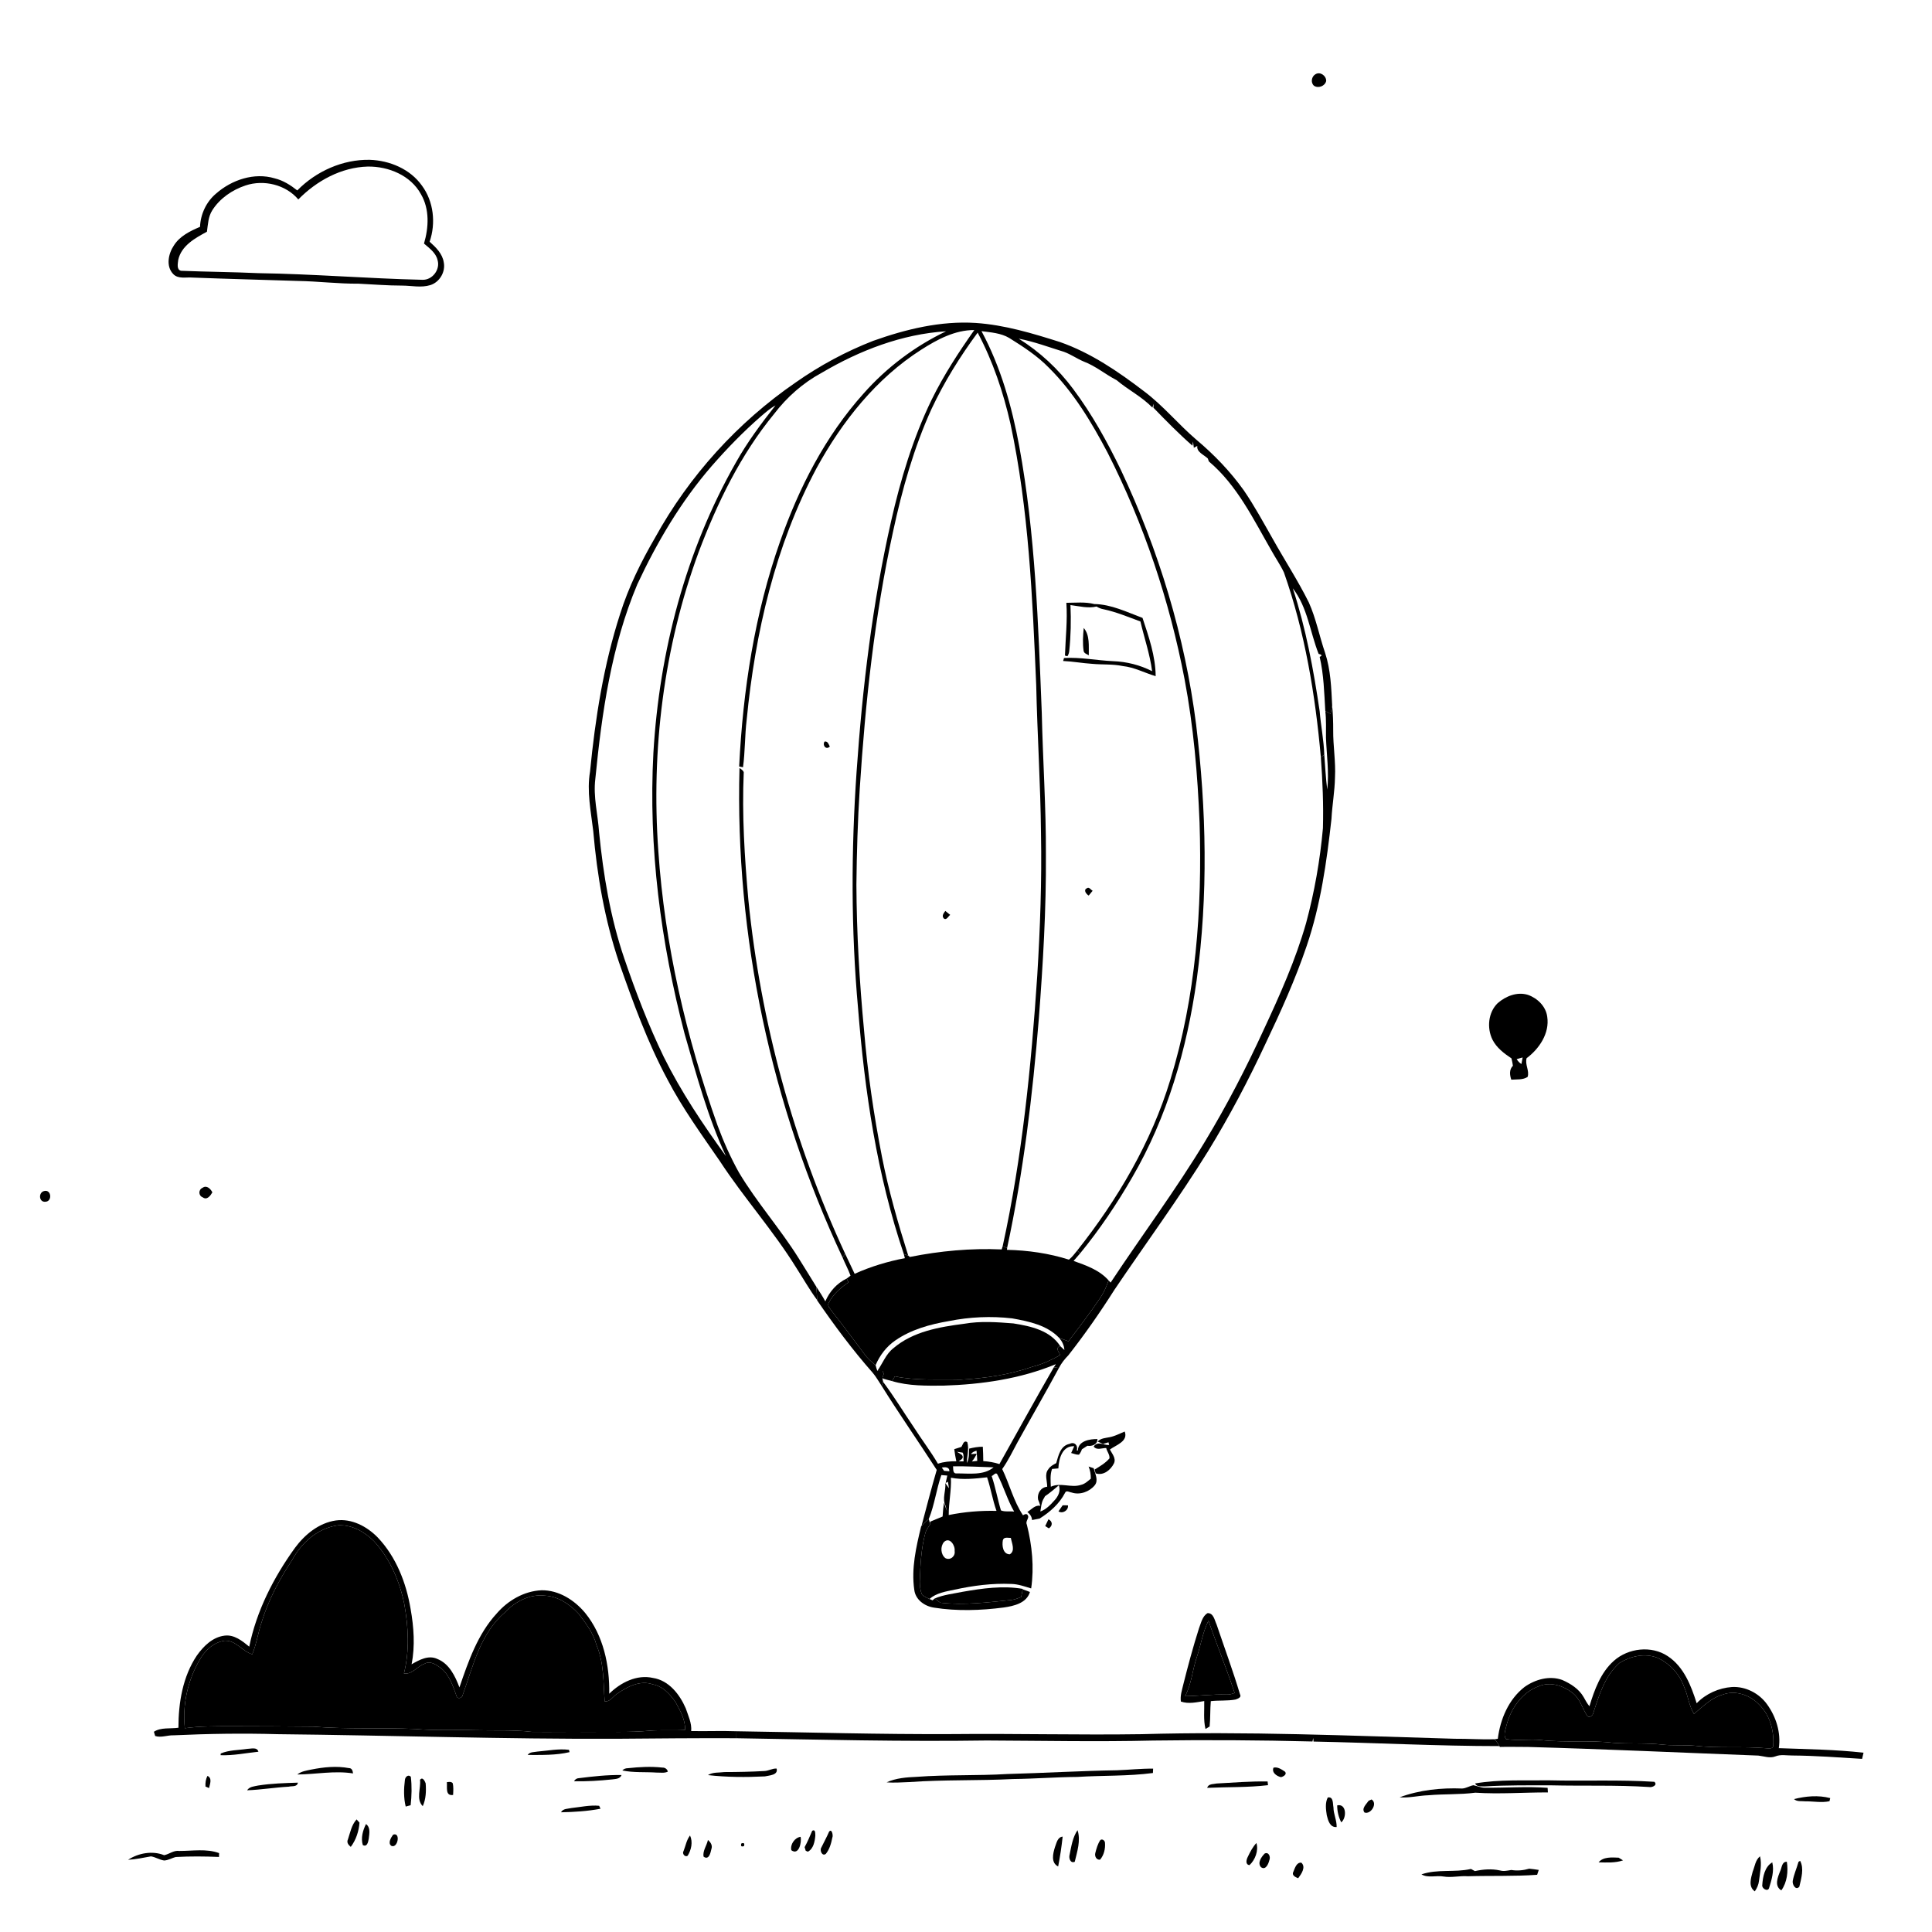 <svg xmlns="http://www.w3.org/2000/svg" viewBox="0 0 1024 1024" version="1.1">
<g id="Parent-Group"><g id="Group-rgba(0,0,0,0)" fill="rgba(0,0,0,0)">
<path fill="rgba(0,0,0,0)" opacity="1.00" d=" M 0.00 0.00 L 1024.00 0.00 L 1024.00 1024.00 L 0.00 1024.00 L 0.00 0.00 M 697.28 39.31 C 695.13 40.47 694.52 43.82 696.47 45.47 C 698.78 46.98 702.22 45.64 702.90 42.97 C 703.02 40.19 699.79 37.83 697.28 39.31 M 157.56 100.93 C 154.00 98.11 150.08 95.62 145.61 94.53 C 134.74 91.27 122.81 95.32 114.51 102.61 C 109.35 106.94 106.28 113.51 106.02 120.23 C 100.80 122.47 95.32 125.08 92.18 130.07 C 89.24 134.40 87.82 141.11 91.81 145.25 C 94.47 148.04 98.66 146.82 102.07 147.12 C 120.71 147.84 139.36 148.29 158.01 148.91 C 168.71 149.10 179.35 150.44 190.05 150.36 C 197.72 150.72 205.37 151.38 213.06 151.37 C 218.05 151.37 223.20 152.63 228.09 151.11 C 233.02 149.56 236.23 144.09 235.20 139.02 C 234.49 134.44 231.01 131.06 227.71 128.12 C 231.08 118.31 229.87 106.77 223.62 98.36 C 217.41 89.60 206.55 85.06 196.03 84.71 C 181.68 84.41 167.56 90.76 157.56 100.93 M 462.81 180.65 C 448.28 186.30 434.48 193.76 421.72 202.71 C 390.97 223.85 365.25 252.25 347.23 284.93 C 339.73 297.81 333.12 311.26 328.64 325.51 C 319.92 352.53 315.49 380.72 312.74 408.92 C 310.93 419.45 313.20 430.01 314.43 440.46 C 316.46 464.06 320.52 487.57 328.09 510.07 C 335.49 531.23 343.19 552.41 353.80 572.21 C 361.74 587.44 371.86 601.34 381.56 615.46 C 394.27 634.90 409.88 652.26 422.10 672.04 C 425.76 677.69 429.05 683.59 433.07 689.01 L 433.07 689.18 C 442.21 702.50 451.88 715.51 462.58 727.63 C 464.37 729.76 465.73 732.21 467.28 734.52 C 476.67 749.58 486.87 764.16 496.49 779.08 C 493.62 788.95 491.04 798.90 488.41 808.83 L 488.21 809.06 C 485.57 819.96 482.94 831.31 484.58 842.58 C 485.17 847.86 490.02 851.32 494.98 852.07 C 507.20 854.02 519.72 853.60 531.96 852.01 C 537.31 851.25 544.15 849.72 545.89 843.78 C 544.61 843.29 543.33 842.81 542.06 842.36 L 542.10 842.14 C 531.50 840.31 520.69 841.86 510.20 843.69 C 505.26 844.71 500.16 845.22 495.48 847.19 C 495.17 847.45 494.56 847.95 494.25 848.21 C 493.84 848.03 493.02 847.67 492.62 847.49 C 496.32 844.28 501.32 843.52 505.96 842.55 C 515.79 840.40 525.87 839.09 535.95 839.52 C 539.61 839.58 543.07 840.86 546.54 841.90 C 548.18 830.60 547.03 819.13 544.26 808.11 C 543.50 806.60 544.85 805.36 545.01 803.94 C 544.73 802.35 543.79 802.08 542.21 803.13 C 537.20 795.66 535.11 786.69 531.19 778.64 C 534.36 774.14 536.76 769.17 539.36 764.33 C 546.60 751.21 554.13 738.24 561.25 725.06 C 562.54 722.52 564.32 720.31 566.30 718.28 C 575.01 707.16 583.10 695.56 590.66 683.63 C 607.19 659.14 624.72 635.33 640.28 610.20 C 651.62 591.73 661.74 572.51 670.89 552.87 C 678.89 536.07 686.57 519.06 692.55 501.42 C 699.97 479.67 703.18 456.78 705.71 434.02 C 706.09 426.69 707.44 419.42 707.57 412.06 C 708.02 403.70 706.54 395.39 706.62 387.03 C 706.64 382.68 706.48 378.33 706.08 373.99 C 705.61 364.59 705.31 355.04 702.32 346.01 C 699.29 337.15 697.55 327.85 693.70 319.29 C 687.94 307.71 680.86 296.86 674.56 285.57 C 669.62 276.91 664.87 268.11 659.23 259.88 C 652.08 249.86 643.46 240.91 634.04 233.00 C 624.50 224.84 616.51 215.00 606.44 207.44 C 592.72 196.96 578.21 187.02 561.80 181.28 C 547.23 176.67 532.44 172.19 517.10 171.17 C 498.56 169.99 480.16 174.47 462.81 180.65 M 793.79 531.70 C 788.76 536.61 788.00 544.83 791.02 551.00 C 793.20 555.33 797.15 558.33 801.10 560.95 C 801.45 562.22 801.66 563.55 801.88 564.87 C 799.84 566.91 800.18 569.74 801.01 572.25 C 803.87 572.02 807.20 572.46 809.68 570.77 C 810.73 567.42 808.14 564.25 809.14 560.86 C 815.84 555.87 821.39 547.63 820.07 538.94 C 819.39 533.42 814.88 529.05 809.81 527.29 C 804.13 525.53 798.08 527.97 793.79 531.70 M 107.37 629.56 C 105.10 630.50 105.10 633.75 107.47 634.62 C 109.74 636.29 111.57 633.70 112.56 631.97 C 111.64 630.12 109.52 627.97 107.37 629.56 M 23.29 631.30 C 20.25 632.15 20.63 637.24 23.99 636.95 C 27.88 636.91 27.27 630.14 23.29 631.30 M 588.18 761.73 C 585.96 762.20 583.45 762.23 581.79 764.03 C 582.50 764.36 583.93 765.01 584.64 765.33 C 585.59 765.02 586.55 764.73 587.52 764.44 C 587.60 764.80 587.78 765.53 587.86 765.89 C 584.94 766.04 581.82 763.59 579.67 766.68 C 581.22 768.85 584.11 767.45 586.31 767.48 C 586.71 769.34 588.26 771.02 588.04 772.97 C 585.87 775.51 582.96 777.19 580.15 778.90 C 580.29 779.40 580.58 780.41 580.72 780.91 C 584.87 782.29 588.74 779.08 590.45 775.55 C 591.64 772.89 589.40 770.49 588.26 768.28 C 591.50 765.90 598.11 763.94 596.12 758.74 C 593.50 759.80 590.98 761.18 588.18 761.73 M 571.30 768.76 C 571.15 768.76 570.84 768.76 570.69 768.76 C 571.58 766.24 569.50 763.95 566.94 765.27 C 562.05 766.20 560.99 771.46 559.82 775.49 C 558.28 776.32 556.63 777.14 555.67 778.68 C 553.45 781.35 555.08 784.93 555.03 788.01 C 551.67 788.28 549.65 791.52 550.18 794.72 C 550.67 795.80 551.04 796.96 551.39 798.12 C 548.62 797.54 546.66 800.10 544.53 801.39 C 545.88 802.48 546.92 803.84 546.99 805.65 C 547.99 805.46 549.99 805.08 551.00 804.88 C 556.45 801.45 561.49 797.07 564.48 791.25 C 565.11 789.65 566.87 790.96 567.99 791.06 C 572.31 792.53 577.41 790.68 580.25 787.22 C 582.37 784.51 580.37 781.07 579.68 778.19 C 579.01 777.97 577.66 777.52 576.98 777.29 C 577.83 779.33 578.19 781.50 578.16 783.72 C 576.58 785.00 575.04 786.53 572.99 787.00 C 567.70 788.77 562.17 785.56 556.96 788.00 C 556.84 784.84 556.51 781.60 557.61 778.57 C 558.72 778.47 559.83 778.38 560.96 778.28 C 561.16 773.24 563.02 766.19 569.37 766.53 C 568.82 767.72 568.28 768.92 567.74 770.12 C 569.11 770.46 570.43 771.10 571.88 771.02 C 572.57 770.16 573.09 769.21 573.43 768.16 C 574.39 767.52 575.36 766.89 576.34 766.29 C 578.80 766.65 581.68 765.68 581.68 762.73 C 577.68 762.67 571.45 763.68 571.30 768.76 M 563.22 797.85 C 562.47 798.91 561.74 799.98 561.01 801.06 C 563.19 802.49 566.40 800.50 566.05 797.89 C 565.10 797.84 564.15 797.82 563.22 797.85 M 156.31 820.43 C 145.00 836.10 136.01 853.73 132.10 872.76 C 128.39 869.72 124.10 866.23 118.97 866.93 C 112.67 867.72 107.88 872.49 104.36 877.43 C 96.84 888.62 94.57 902.49 94.57 915.74 C 90.30 916.35 85.25 915.44 81.57 917.87 C 81.74 918.43 82.07 919.55 82.24 920.11 C 85.40 921.15 88.78 919.62 92.04 919.75 C 110.37 918.90 128.74 918.63 147.09 919.15 C 207.09 919.76 267.06 921.83 327.07 921.58 C 348.04 921.41 369.01 921.20 389.98 921.29 C 434.31 922.03 478.65 923.16 522.99 922.50 C 552.34 922.62 581.71 923.24 611.06 922.53 C 639.26 922.14 667.46 922.31 695.65 923.02 C 695.77 922.40 695.90 921.79 696.03 921.19 C 696.07 921.66 696.15 922.59 696.19 923.06 C 729.04 923.71 761.87 925.46 794.73 925.47 L 794.97 925.91 C 799.94 925.75 804.92 925.96 809.90 925.92 C 850.60 927.06 891.31 928.96 932.01 930.50 C 934.96 930.84 938.04 932.07 940.97 930.93 C 943.83 929.75 946.94 930.48 949.94 930.45 C 962.30 930.54 974.62 931.49 986.95 932.23 C 987.19 931.13 987.45 930.05 987.71 928.97 C 972.82 927.27 957.77 927.13 942.80 926.56 C 944.02 918.39 941.39 910.00 936.62 903.38 C 932.42 897.50 925.26 893.77 917.98 894.15 C 910.98 894.66 904.17 897.69 899.27 902.76 C 896.33 893.45 892.47 883.41 883.96 877.81 C 875.31 872.02 862.96 873.49 855.33 880.31 C 848.35 886.54 845.11 895.64 842.43 904.34 C 841.21 902.89 840.31 901.21 839.40 899.57 C 836.95 895.20 832.50 892.38 828.03 890.42 C 821.28 887.96 813.68 890.11 808.01 894.15 C 799.57 900.71 795.17 911.21 793.87 921.59 C 793.44 921.66 792.59 921.78 792.16 921.85 C 785.09 922.05 778.03 921.52 770.96 921.58 C 715.68 919.98 660.36 917.56 605.04 919.15 C 571.69 919.65 538.33 918.76 504.98 919.10 C 466.63 919.30 428.29 918.16 389.95 917.59 C 382.08 917.29 374.22 917.67 366.35 917.49 C 366.70 913.25 364.76 909.35 363.46 905.44 C 360.27 898.08 354.53 890.66 346.13 889.35 C 337.52 887.37 328.92 891.80 322.90 897.71 C 323.16 882.64 319.82 866.78 310.13 854.86 C 304.43 848.04 296.13 842.74 286.99 842.87 C 277.75 843.30 269.23 848.28 263.26 855.18 C 253.17 866.15 248.25 880.52 243.51 894.35 C 241.24 888.37 238.14 881.80 231.81 879.28 C 227.11 877.06 222.21 879.78 218.16 882.11 C 220.06 872.43 219.34 862.42 217.63 852.77 C 215.31 838.93 209.97 825.16 200.18 814.86 C 194.47 809.02 186.35 804.70 177.97 805.88 C 168.98 807.21 161.57 813.32 156.31 820.43 M 553.99 808.85 C 554.47 809.15 555.42 809.76 555.90 810.06 C 557.94 808.80 558.04 806.38 555.70 805.25 C 555.10 806.44 554.53 807.63 553.99 808.85 M 635.49 863.02 C 632.35 872.86 629.68 882.84 627.16 892.86 C 626.47 895.80 625.45 898.78 625.89 901.85 C 629.94 903.27 634.18 902.23 638.27 901.59 C 638.39 906.51 637.77 911.53 638.93 916.38 C 639.48 916.06 640.57 915.41 641.12 915.09 C 641.59 910.62 641.34 906.11 641.75 901.64 C 646.10 901.13 650.54 901.59 654.85 900.78 C 655.98 900.39 658.18 899.66 657.24 898.06 C 653.52 885.58 648.98 873.35 644.82 861.02 C 643.76 858.78 643.23 854.90 640.05 854.99 C 637.22 856.63 636.62 860.21 635.49 863.02 M 116.99 929.39 L 116.92 930.29 C 123.61 930.55 130.31 929.14 136.97 928.45 C 136.23 925.80 133.04 926.92 131.03 926.94 C 126.34 927.66 121.42 927.49 116.99 929.39 M 284.84 928.37 C 283.09 928.73 280.80 928.44 279.67 930.16 C 287.05 930.15 294.65 930.38 301.87 928.67 C 301.80 928.37 301.65 927.75 301.57 927.44 C 295.99 926.74 290.40 927.93 284.84 928.37 M 165.07 937.89 C 162.48 938.44 159.70 938.79 157.57 940.52 C 167.42 940.44 177.28 938.38 187.12 939.95 C 186.96 938.66 186.57 937.12 184.98 937.14 C 178.39 935.90 171.60 936.59 165.07 937.89 M 329.85 938.39 C 335.82 939.63 341.94 939.10 347.99 939.50 C 349.97 939.46 352.10 939.92 353.97 939.01 C 353.66 937.60 352.39 936.77 351.00 936.85 C 344.97 936.18 338.88 936.53 332.87 937.17 C 331.73 937.18 330.61 937.50 329.85 938.39 M 405.13 938.68 C 398.09 939.08 391.02 939.22 383.97 939.23 C 381.05 939.63 377.82 939.17 375.23 940.84 C 385.21 941.98 395.34 942.02 405.36 941.53 C 407.62 940.99 412.58 940.92 411.62 937.38 C 409.38 937.22 407.37 938.61 405.13 938.68 M 674.98 936.90 C 673.89 939.53 676.70 941.42 678.94 941.93 C 680.16 941.69 682.38 940.40 681.00 938.97 C 679.21 937.81 677.22 936.36 674.98 936.90 M 533.98 940.26 C 517.97 941.22 501.91 940.55 485.92 941.76 C 480.51 941.99 474.94 942.40 469.94 944.66 C 473.96 945.03 478.01 944.64 482.05 944.53 C 500.33 943.21 518.68 943.87 536.98 942.92 C 548.33 942.80 559.64 941.89 570.99 941.81 C 584.33 940.97 597.79 941.48 611.07 939.73 C 611.10 939.15 611.15 938.00 611.18 937.42 C 604.79 937.34 598.42 938.05 592.04 938.28 C 572.67 938.58 553.33 939.75 533.98 940.26 M 306.86 942.46 C 305.72 942.50 304.85 943.05 304.25 944.09 C 310.97 944.25 317.69 943.83 324.37 943.13 C 326.26 942.86 328.60 942.96 329.42 940.81 C 321.86 940.67 314.34 941.53 306.86 942.46 M 108.91 946.91 C 109.38 947.11 110.33 947.51 110.80 947.71 C 111.26 945.60 112.60 942.50 109.98 941.26 C 109.03 943.00 108.78 944.94 108.91 946.91 M 214.61 943.42 C 214.00 948.08 213.91 952.91 215.03 957.51 C 215.68 957.34 216.99 956.99 217.65 956.81 C 218.21 951.80 218.35 946.72 217.74 941.71 C 216.34 940.26 214.72 941.87 214.61 943.42 M 222.62 943.34 C 223.17 947.93 220.37 953.58 224.07 957.31 C 225.78 953.55 225.93 949.24 225.61 945.20 C 225.17 944.01 223.99 941.54 222.62 943.34 M 236.84 944.59 C 237.14 947.24 235.87 952.01 240.15 951.36 C 240.25 949.26 240.45 947.12 239.92 945.08 C 239.07 944.20 237.90 944.46 236.84 944.59 M 644.88 945.29 C 643.14 945.72 640.45 945.33 639.85 947.59 C 650.59 947.11 661.40 947.44 672.08 946.18 C 672.02 945.69 671.91 944.71 671.85 944.22 C 662.86 944.05 653.86 944.81 644.88 945.29 M 781.83 945.26 C 782.68 947.28 785.24 946.71 786.99 946.83 C 798.65 946.14 810.34 946.27 822.02 946.26 C 839.36 946.68 856.71 946.04 874.03 947.15 C 875.57 947.53 878.77 946.19 876.85 944.39 C 858.25 943.20 839.61 944.07 820.99 943.61 C 807.94 943.80 794.75 943.05 781.83 945.26 M 136.84 946.36 C 134.75 946.84 132.24 946.88 130.97 948.89 C 138.36 948.61 145.70 947.38 153.10 946.97 C 154.75 946.52 157.53 947.25 157.88 944.84 C 150.85 945.07 143.79 945.26 136.84 946.36 M 775.00 947.95 C 763.80 947.52 752.40 948.69 741.83 952.61 C 746.92 953.04 751.93 951.69 757.01 951.53 C 765.31 950.78 773.68 951.25 781.95 950.16 C 794.75 951.00 807.60 949.99 820.42 950.02 C 820.38 949.41 820.31 948.20 820.27 947.59 C 809.19 946.77 798.04 947.65 786.94 947.54 C 784.86 947.54 782.95 946.60 780.96 946.21 C 778.90 946.57 777.10 947.84 775.00 947.95 M 950.85 953.56 C 952.51 955.07 954.93 954.49 956.99 954.75 C 961.20 954.69 965.50 955.60 969.67 954.68 C 969.77 954.27 969.95 953.44 970.05 953.03 C 963.78 951.38 957.07 951.98 950.85 953.56 M 703.74 952.70 C 702.26 955.58 702.76 959.04 703.22 962.13 C 703.88 964.83 704.88 968.68 708.45 968.37 C 708.56 964.80 706.78 961.53 706.76 957.97 C 706.35 956.04 706.87 952.11 703.74 952.70 M 725.40 954.45 C 724.26 956.20 721.49 958.48 723.22 960.67 C 726.54 961.87 730.34 955.83 726.96 953.75 C 726.57 953.92 725.79 954.27 725.40 954.45 M 302.90 958.29 C 300.99 958.74 298.42 958.51 297.35 960.55 C 304.36 960.41 311.38 959.98 318.29 958.67 C 318.10 958.28 317.74 957.50 317.56 957.10 C 312.66 956.65 307.77 957.77 302.90 958.29 M 708.75 956.88 C 708.72 960.01 709.46 963.08 710.89 965.88 C 713.85 963.53 713.74 955.79 708.75 956.88 M 184.40 974.95 C 183.60 976.56 184.70 977.91 185.92 978.88 C 188.69 975.22 190.21 970.57 190.54 966.04 C 190.16 965.62 189.39 964.76 189.01 964.33 C 186.33 967.19 185.62 971.33 184.40 974.95 M 192.30 977.93 C 194.66 979.13 195.15 976.19 195.44 974.56 C 195.74 971.91 196.50 968.63 193.99 966.78 C 192.30 970.14 191.16 974.22 192.30 977.93 M 430.49 970.34 C 429.24 973.28 428.01 976.22 426.46 979.03 C 426.61 979.50 426.90 980.45 427.04 980.92 L 428.16 981.44 C 431.18 979.94 431.87 975.95 432.14 972.91 C 432.07 971.77 432.29 969.36 430.49 970.34 M 439.43 970.83 C 438.21 973.70 436.67 976.42 435.32 979.24 C 434.30 980.70 435.78 984.14 437.73 982.57 C 439.70 980.14 440.56 976.97 441.16 973.96 C 441.70 972.86 440.87 968.93 439.43 970.83 M 566.91 983.05 C 566.38 984.79 567.31 987.82 569.64 986.78 C 570.92 981.39 572.92 975.45 571.11 970.03 C 568.50 973.85 567.83 978.60 566.91 983.05 M 208.36 972.41 C 207.24 973.95 205.39 976.94 207.46 978.36 C 210.89 979.81 212.47 970.92 208.36 972.41 M 362.33 981.02 C 361.35 982.38 363.02 984.58 364.49 983.56 C 366.42 980.43 367.32 976.29 365.73 972.84 C 363.89 975.21 363.41 978.27 362.33 981.02 M 419.42 980.65 C 423.41 983.64 425.02 976.40 424.33 973.56 C 421.20 973.94 418.70 977.70 419.42 980.65 M 559.15 979.01 C 558.09 982.39 556.88 987.29 560.84 989.27 C 561.87 984.04 562.66 978.76 563.23 973.46 C 560.43 973.71 559.99 976.91 559.15 979.01 M 583.21 975.26 C 581.81 977.29 581.15 979.74 580.54 982.12 C 580.07 983.74 581.07 985.92 583.06 985.66 C 585.12 983.27 585.90 979.89 585.67 976.80 C 585.70 975.65 584.29 974.43 583.21 975.26 M 375.21 975.24 C 374.63 978.19 372.29 981.08 372.93 984.07 C 375.76 986.10 376.60 982.04 377.05 980.05 C 377.77 978.14 376.65 976.38 375.21 975.24 M 392.93 977.07 C 392.48 978.48 392.95 978.95 394.34 978.47 C 394.76 977.03 394.29 976.56 392.93 977.07 M 661.37 984.15 C 660.65 985.51 659.87 988.28 662.26 988.55 C 665.29 985.77 667.14 980.84 665.93 976.82 C 663.96 978.95 662.60 981.54 661.37 984.15 M 87.00 983.29 C 80.79 980.79 73.39 982.14 67.89 985.72 C 71.99 985.52 76.00 984.61 80.03 983.91 C 82.44 984.30 84.55 985.74 86.98 986.10 C 89.18 986.03 91.10 984.74 93.21 984.25 C 100.83 983.84 108.46 983.90 116.07 984.22 C 116.08 983.71 116.11 982.69 116.12 982.18 C 109.38 979.71 102.02 981.07 95.01 981.04 C 92.06 980.60 89.74 982.74 87.00 983.29 M 670.33 982.40 C 668.59 984.15 666.34 987.28 668.31 989.61 C 670.80 991.49 672.29 987.95 672.76 985.99 C 673.55 984.29 672.54 981.40 670.33 982.40 M 928.97 991.99 C 928.05 995.42 926.51 999.97 930.08 1002.45 C 931.23 1000.80 932.06 998.97 932.29 996.97 C 932.81 992.64 933.93 988.20 932.85 983.88 C 930.38 985.82 930.09 989.24 928.97 991.99 M 847.30 987.08 C 851.60 987.17 856.11 987.46 860.24 986.03 C 859.66 985.68 858.50 984.96 857.92 984.61 C 854.42 984.46 849.72 984.05 847.30 987.08 M 685.53 992.03 C 684.43 993.93 686.62 994.95 688.06 995.50 C 689.68 993.32 692.34 989.63 689.74 987.26 C 687.18 986.99 686.32 990.14 685.53 992.03 M 943.55 991.69 C 942.24 994.92 940.26 999.63 944.14 1001.94 C 947.20 997.72 947.88 991.84 947.06 986.75 C 944.33 986.76 944.47 989.84 943.55 991.69 M 953.25 986.81 C 952.30 990.22 950.79 993.48 950.18 996.97 C 949.88 998.77 951.73 1002.22 953.68 999.99 C 954.69 995.63 956.31 990.38 954.09 986.26 L 953.25 986.81 M 934.04 999.10 C 933.67 1000.84 936.77 1002.80 937.60 1000.85 C 938.95 996.44 940.48 991.69 939.34 987.08 C 935.30 989.47 934.32 994.78 934.04 999.10 M 753.40 993.46 C 756.89 995.53 761.24 993.90 765.08 994.59 C 769.40 995.30 773.69 994.12 778.02 994.45 C 790.25 994.09 802.50 994.55 814.71 993.68 C 814.93 993.03 815.36 991.75 815.57 991.10 C 813.88 990.83 812.21 990.61 810.52 990.44 C 807.45 991.33 804.19 991.66 801.03 991.13 C 799.04 991.45 797.01 991.96 795.02 991.38 C 790.61 990.41 786.09 990.76 781.73 991.73 C 781.21 991.44 780.17 990.87 779.64 990.58 C 770.97 992.59 761.92 990.49 753.40 993.46 Z" />
<path fill="rgba(0,0,0,0)" opacity="1.00" d=" M 500.34 817.29 C 503.34 814.42 506.36 819.15 505.97 822.03 C 506.48 824.81 503.68 827.22 501.05 825.84 C 498.55 823.86 498.30 819.66 500.34 817.29 Z" />
</g>
<g id="Group-000000" fill="#000000">
<path fill="#000000" opacity="1.00" d=" M 697.28 39.31 C 699.79 37.83 703.02 40.19 702.90 42.97 C 702.22 45.64 698.78 46.98 696.47 45.47 C 694.52 43.82 695.13 40.47 697.28 39.31 Z" />
</g>
<g id="Group-000000" fill="#000000">
<path fill="#000000" opacity="1.00" d=" M 157.56 100.93 C 167.56 90.76 181.68 84.41 196.03 84.71 C 206.55 85.06 217.41 89.60 223.62 98.36 C 229.87 106.77 231.08 118.31 227.71 128.12 C 231.01 131.06 234.49 134.44 235.20 139.02 C 236.23 144.09 233.02 149.56 228.09 151.11 C 223.20 152.63 218.05 151.37 213.06 151.37 C 205.37 151.38 197.72 150.72 190.05 150.36 C 179.35 150.44 168.71 149.10 158.01 148.91 C 139.36 148.29 120.71 147.84 102.07 147.12 C 98.66 146.82 94.47 148.04 91.81 145.25 C 87.82 141.11 89.24 134.40 92.18 130.07 C 95.32 125.08 100.80 122.47 106.02 120.23 C 106.28 113.51 109.35 106.94 114.51 102.61 C 122.81 95.32 134.74 91.27 145.61 94.53 C 150.08 95.62 154.00 98.11 157.56 100.93 M 158.11 105.71 C 151.48 97.85 139.81 95.07 130.16 98.29 C 123.11 100.64 116.55 105.10 112.53 111.43 C 110.34 114.84 110.23 118.95 109.68 122.82 C 103.44 126.18 96.09 130.21 94.46 137.79 C 94.28 139.65 93.45 142.91 95.94 143.52 C 109.59 144.08 123.27 144.15 136.93 144.78 C 165.96 145.21 194.91 147.63 223.93 148.30 C 229.16 148.47 233.39 142.91 231.94 137.92 C 231.05 133.98 227.59 131.58 224.73 129.09 C 227.24 120.55 227.75 110.89 223.13 102.96 C 217.72 92.96 205.91 88.14 194.94 88.28 C 180.90 88.65 167.80 95.83 158.11 105.71 Z" />
<path fill="#000000" opacity="1.00" d=" M 928.97 991.99 C 930.09 989.24 930.38 985.82 932.85 983.88 C 933.93 988.20 932.81 992.64 932.29 996.97 C 932.06 998.97 931.23 1000.80 930.08 1002.45 C 926.51 999.97 928.05 995.42 928.97 991.99 Z" />
</g>
<g id="Group-000000" fill="#000000">
<path fill="rgba(0,0,0,0)" opacity="1.00" d=" M 158.11 105.71 C 167.80 95.83 180.90 88.65 194.94 88.28 C 205.91 88.14 217.72 92.96 223.13 102.96 C 227.75 110.89 227.24 120.55 224.73 129.09 C 227.59 131.58 231.05 133.98 231.94 137.92 C 233.39 142.91 229.16 148.47 223.93 148.30 C 194.91 147.63 165.96 145.21 136.93 144.78 C 123.27 144.15 109.59 144.08 95.94 143.52 C 93.45 142.91 94.28 139.65 94.46 137.79 C 96.09 130.21 103.44 126.18 109.68 122.82 C 110.23 118.95 110.34 114.84 112.53 111.43 C 116.55 105.10 123.11 100.64 130.16 98.29 C 139.81 95.07 151.48 97.85 158.11 105.71 Z" />
<path fill="rgba(0,0,0,0)" opacity="1.00" d=" M 435.55 197.57 C 455.61 185.75 478.05 177.07 501.44 175.59 C 484.85 183.53 469.88 194.80 457.70 208.59 C 437.44 231.14 423.40 258.62 413.43 287.08 C 399.96 325.36 393.77 365.83 391.77 406.26 C 392.44 406.41 393.12 406.54 393.81 406.66 C 394.94 398.33 394.74 389.86 395.75 381.51 C 400.24 335.37 410.91 289.11 432.87 247.98 C 446.36 223.34 464.46 200.51 488.37 185.29 C 496.79 179.92 506.15 174.89 516.40 174.93 C 508.10 186.70 500.21 198.80 493.84 211.75 C 483.90 232.20 477.32 254.10 472.31 276.23 C 462.40 319.85 457.10 364.41 454.01 408.99 C 451.12 450.75 451.03 492.72 454.79 534.43 C 458.30 578.51 464.80 622.70 479.05 664.70 C 479.19 665.23 479.46 666.31 479.60 666.84 C 470.45 668.62 461.47 671.29 452.98 675.15 C 451.30 671.56 449.58 667.99 447.90 664.41 C 420.49 605.35 403.16 541.69 396.65 476.92 C 394.63 454.46 393.22 431.86 394.20 409.31 C 393.86 408.21 392.76 407.72 391.95 407.05 C 389.56 496.24 408.71 585.84 446.60 666.57 C 447.93 669.78 449.60 672.84 450.79 676.12 C 450.15 676.66 449.48 677.16 448.79 677.64 C 443.60 680.13 439.68 684.49 437.44 689.76 C 435.99 687.12 434.37 684.58 432.71 682.07 C 429.62 676.94 426.38 671.90 423.25 666.80 C 413.47 651.15 401.11 637.31 391.65 621.44 C 387.18 613.45 383.48 605.04 380.30 596.47 C 363.69 549.63 352.29 500.73 348.93 451.08 C 345.09 397.52 351.76 343.01 370.34 292.53 C 380.20 266.48 392.54 240.96 410.34 219.33 C 417.11 210.43 425.69 202.89 435.55 197.57 M 437.05 393.02 C 435.74 395.04 437.79 397.63 439.82 395.71 C 439.19 394.50 438.81 392.78 437.05 393.02 Z" />
<path fill="rgba(0,0,0,0)" opacity="1.00" d=" M 520.21 175.51 C 525.19 176.19 530.49 176.50 534.91 179.13 C 542.36 183.77 549.79 188.60 555.95 194.92 C 569.01 207.85 578.55 223.80 587.06 239.95 C 606.28 277.73 619.86 318.31 627.83 359.92 C 632.58 385.00 634.79 410.50 635.79 435.99 C 637.26 481.80 633.85 528.29 620.30 572.29 C 610.23 605.46 592.35 635.78 570.92 662.85 C 569.56 664.52 568.25 666.28 566.56 667.64 C 555.95 664.27 544.84 662.69 533.72 662.44 C 533.74 662.20 533.78 661.71 533.79 661.46 C 542.39 621.44 547.29 580.72 550.60 539.94 C 552.80 511.01 554.54 482.01 554.35 452.98 C 554.45 427.97 552.72 403.00 552.17 378.00 C 550.29 330.74 548.78 283.21 540.23 236.57 C 536.33 215.47 530.43 194.49 520.21 175.51 M 565.19 319.50 C 565.85 328.83 564.75 338.18 564.45 347.47 C 564.78 347.56 565.44 347.73 565.77 347.81 C 566.28 347.00 566.59 346.12 566.70 345.17 C 567.57 337.05 567.73 328.86 567.37 320.70 C 571.93 321.27 576.66 322.57 581.21 321.47 C 582.36 322.21 583.61 322.70 584.97 322.93 C 591.68 324.36 598.03 327.04 604.45 329.40 C 606.49 338.18 609.48 346.75 610.65 355.74 C 604.22 352.47 597.15 350.69 589.95 350.43 C 581.27 350.04 572.63 348.25 563.95 348.76 C 563.84 349.16 563.60 349.94 563.48 350.34 C 568.64 350.57 573.74 351.52 578.90 351.85 C 584.29 352.36 589.74 351.89 595.07 353.02 C 601.21 353.65 606.69 356.66 612.53 358.38 C 612.44 347.74 608.87 337.49 605.56 327.50 C 597.27 324.43 588.99 320.28 580.00 320.16 C 575.15 318.90 570.12 319.50 565.19 319.50 M 574.40 332.84 C 574.00 336.88 573.76 341.00 574.35 345.04 C 574.62 346.38 576.12 346.67 577.08 347.34 C 576.99 342.55 577.74 336.70 574.40 332.84 M 576.02 470.83 C 574.04 471.73 575.83 474.03 577.04 474.66 C 577.70 473.79 578.40 472.94 579.12 472.12 C 578.13 471.64 577.24 469.85 576.02 470.83 Z" />
<path fill="rgba(0,0,0,0)" opacity="1.00" d=" M 539.95 179.50 C 548.17 181.08 556.02 184.04 563.99 186.50 C 567.63 187.83 570.81 190.12 574.37 191.61 C 580.69 193.98 585.87 198.43 591.84 201.50 C 597.92 206.65 605.23 210.23 610.80 216.04 C 610.96 215.53 611.27 214.51 611.43 214.00 C 611.41 214.53 611.37 215.58 611.35 216.11 C 618.04 223.01 624.77 229.89 632.02 236.23 C 632.09 235.68 632.23 234.57 632.30 234.02 C 632.42 234.85 632.65 236.51 632.77 237.33 C 633.23 237.09 634.14 236.59 634.60 236.35 C 634.07 239.58 638.17 241.06 640.16 243.01 C 640.30 243.40 640.58 244.18 640.73 244.57 C 655.76 257.23 664.36 275.29 673.99 292.00 C 676.12 295.85 678.66 299.47 680.53 303.46 C 691.65 334.99 697.13 368.21 700.08 401.42 C 701.00 413.91 701.53 426.45 701.18 438.98 C 699.65 455.96 696.69 472.81 692.25 489.27 C 686.67 508.80 678.36 527.40 669.79 545.77 C 660.53 565.98 650.30 585.76 638.81 604.79 C 623.29 630.58 605.23 654.71 588.65 679.80 C 588.38 679.51 587.84 678.93 587.58 678.64 C 582.78 673.15 575.67 670.70 569.02 668.31 C 570.19 666.96 571.38 665.63 572.53 664.27 C 582.83 651.67 591.96 638.12 600.09 624.03 C 618.71 592.07 629.10 555.93 634.25 519.47 C 640.41 474.58 639.42 428.93 633.97 384.03 C 628.03 337.25 614.16 291.59 594.04 248.98 C 586.83 234.07 578.76 219.48 568.82 206.20 C 560.94 195.61 551.15 186.49 539.95 179.50 Z" />
</g>
<g id="Group-000000" fill="#000000">
<path fill="#000000" opacity="1.00" d=" M 462.81 180.65 C 480.16 174.47 498.56 169.99 517.10 171.17 C 532.44 172.19 547.23 176.67 561.80 181.28 C 578.21 187.02 592.72 196.96 606.44 207.44 C 616.51 215.00 624.50 224.84 634.04 233.00 C 643.46 240.91 652.08 249.86 659.23 259.88 C 664.87 268.11 669.62 276.91 674.56 285.57 C 680.86 296.86 687.94 307.71 693.70 319.29 C 697.55 327.85 699.29 337.15 702.32 346.01 C 705.31 355.04 705.61 364.59 706.08 373.99 C 705.82 375.43 705.53 376.88 705.24 378.32 C 704.54 377.97 703.14 377.27 702.44 376.93 C 701.86 367.29 701.65 357.59 699.45 348.14 C 701.04 347.51 700.50 346.92 698.90 346.57 C 694.32 334.99 693.06 321.91 685.21 311.82 C 692.15 332.98 696.21 354.95 699.45 376.95 C 700.08 384.64 701.63 392.24 701.89 399.97 L 700.08 401.42 C 697.13 368.21 691.65 334.99 680.53 303.46 C 678.66 299.47 676.12 295.85 673.99 292.00 C 664.36 275.29 655.76 257.23 640.73 244.57 C 640.58 244.18 640.30 243.40 640.16 243.01 C 638.17 241.06 634.07 239.58 634.60 236.35 C 634.14 236.59 633.23 237.09 632.77 237.33 C 632.65 236.51 632.42 234.85 632.30 234.02 C 632.23 234.57 632.09 235.68 632.02 236.23 C 624.77 229.89 618.04 223.01 611.35 216.11 C 611.37 215.58 611.41 214.53 611.43 214.00 C 611.27 214.51 610.96 215.53 610.80 216.04 C 605.23 210.23 597.92 206.65 591.84 201.50 C 585.87 198.43 580.69 193.98 574.37 191.61 C 570.81 190.12 567.63 187.83 563.99 186.50 C 556.02 184.04 548.17 181.08 539.95 179.50 C 551.15 186.49 560.94 195.61 568.82 206.20 C 578.76 219.48 586.83 234.07 594.04 248.98 C 614.16 291.59 628.03 337.25 633.97 384.03 C 639.42 428.93 640.41 474.58 634.25 519.47 C 629.10 555.93 618.71 592.07 600.09 624.03 C 591.96 638.12 582.83 651.67 572.53 664.27 C 572.13 663.91 571.33 663.21 570.92 662.85 C 592.35 635.78 610.23 605.46 620.30 572.29 C 633.85 528.29 637.26 481.80 635.79 435.99 C 634.79 410.50 632.58 385.00 627.83 359.92 C 619.86 318.31 606.28 277.73 587.06 239.95 C 578.55 223.80 569.01 207.85 555.95 194.92 C 549.79 188.60 542.36 183.77 534.91 179.13 C 530.49 176.50 525.19 176.19 520.21 175.51 C 530.43 194.49 536.33 215.47 540.23 236.57 C 548.78 283.21 550.29 330.74 552.17 378.00 C 552.72 403.00 554.45 427.97 554.35 452.98 C 554.54 482.01 552.80 511.01 550.60 539.94 C 547.29 580.72 542.39 621.44 533.79 661.46 L 531.45 660.48 C 541.79 613.32 546.57 565.14 549.77 517.03 C 551.30 492.00 552.22 466.93 551.75 441.85 C 551.50 415.56 549.78 389.31 549.21 363.02 C 547.23 316.71 545.30 270.09 535.57 224.63 C 531.77 207.90 526.25 191.46 518.18 176.30 C 508.82 188.98 500.45 202.43 493.75 216.71 C 484.33 237.41 478.16 259.41 473.37 281.60 C 463.55 326.43 458.64 372.19 455.69 417.94 C 454.60 434.93 454.09 451.95 453.91 468.98 C 454.04 494.68 455.53 520.36 457.95 545.95 C 459.84 568.48 463.12 590.88 467.45 613.07 C 470.93 630.83 475.94 648.24 481.38 665.49 C 480.80 665.29 479.63 664.90 479.05 664.70 C 464.80 622.70 458.30 578.51 454.79 534.43 C 451.03 492.72 451.12 450.75 454.01 408.99 C 457.10 364.41 462.40 319.85 472.31 276.23 C 477.32 254.10 483.90 232.20 493.84 211.75 C 500.21 198.80 508.10 186.70 516.40 174.93 C 506.15 174.89 496.79 179.92 488.37 185.29 C 464.46 200.51 446.36 223.34 432.87 247.98 C 410.91 289.11 400.24 335.37 395.75 381.51 C 394.74 389.86 394.94 398.33 393.81 406.66 C 393.12 406.54 392.44 406.41 391.77 406.26 C 393.77 365.83 399.96 325.36 413.43 287.08 C 423.40 258.62 437.44 231.14 457.70 208.59 C 469.88 194.80 484.85 183.53 501.44 175.59 C 478.05 177.07 455.61 185.75 435.55 197.57 C 425.69 202.89 417.11 210.43 410.34 219.33 C 392.54 240.96 380.20 266.48 370.34 292.53 C 351.76 343.01 345.09 397.52 348.93 451.08 C 352.29 500.73 363.69 549.63 380.30 596.47 C 383.48 605.04 387.18 613.45 391.65 621.44 C 401.11 637.31 413.47 651.15 423.25 666.80 C 426.38 671.90 429.62 676.94 432.71 682.07 C 432.83 683.80 432.95 685.55 433.03 687.30 C 433.04 687.72 433.06 688.58 433.07 689.01 C 429.05 683.59 425.76 677.69 422.10 672.04 C 409.88 652.26 394.27 634.90 381.56 615.46 C 371.86 601.34 361.74 587.44 353.80 572.21 C 343.19 552.41 335.49 531.23 328.09 510.07 C 320.52 487.57 316.46 464.06 314.43 440.46 C 313.20 430.01 310.93 419.45 312.74 408.92 C 315.49 380.72 319.92 352.53 328.64 325.51 C 333.12 311.26 339.73 297.81 347.23 284.93 C 365.25 252.25 390.97 223.85 421.72 202.71 C 434.48 193.76 448.28 186.30 462.81 180.65 M 403.51 220.51 C 394.07 228.69 385.36 237.69 377.14 247.10 C 360.93 265.82 348.22 287.34 337.78 309.73 C 324.04 342.39 318.97 377.85 315.53 412.87 C 314.36 422.33 316.89 431.65 317.52 441.04 C 319.78 463.72 323.50 486.39 330.89 508.01 C 336.94 525.74 343.65 543.29 351.81 560.18 C 361.03 578.75 372.59 596.02 384.76 612.77 C 375.10 592.02 369.16 569.81 362.84 547.89 C 350.17 499.40 343.62 449.05 346.32 398.92 C 349.48 345.31 363.41 291.87 390.09 245.05 C 396.09 234.34 403.44 224.49 411.02 214.88 C 408.25 216.37 405.90 218.49 403.51 220.51 Z" />
</g>
<g id="Group-000000" fill="#000000">
<path fill="rgba(0,0,0,0)" opacity="1.00" d=" M 518.18 176.30 C 526.25 191.46 531.77 207.90 535.57 224.63 C 545.30 270.09 547.23 316.71 549.21 363.02 C 549.78 389.31 551.50 415.56 551.75 441.85 C 552.22 466.93 551.30 492.00 549.77 517.03 C 546.57 565.14 541.79 613.32 531.45 660.48 C 531.31 660.91 531.05 661.78 530.91 662.22 C 514.58 661.51 498.22 663.01 482.21 666.22 C 482.00 666.04 481.59 665.67 481.38 665.49 C 475.94 648.24 470.93 630.83 467.45 613.07 C 463.12 590.88 459.84 568.48 457.95 545.95 C 455.53 520.36 454.04 494.68 453.91 468.98 C 454.09 451.95 454.60 434.93 455.69 417.94 C 458.64 372.19 463.55 326.43 473.37 281.60 C 478.16 259.41 484.33 237.41 493.75 216.71 C 500.45 202.43 508.82 188.98 518.18 176.30 M 500.15 486.70 C 501.61 488.12 502.68 485.49 503.63 484.91 C 502.74 484.23 501.88 483.53 501.03 482.82 C 500.23 483.93 499.03 485.33 500.15 486.70 Z" />
</g>
<g id="Group-000000" fill="#000000">
<path fill="rgba(0,0,0,0)" opacity="1.00" d=" M 403.51 220.51 C 405.90 218.49 408.25 216.37 411.02 214.88 C 403.44 224.49 396.09 234.34 390.09 245.05 C 363.41 291.87 349.48 345.31 346.32 398.92 C 343.62 449.05 350.17 499.40 362.84 547.89 C 369.16 569.81 375.10 592.02 384.76 612.77 C 372.59 596.02 361.03 578.75 351.81 560.18 C 343.65 543.29 336.94 525.74 330.89 508.01 C 323.50 486.39 319.78 463.72 317.52 441.04 C 316.89 431.65 314.36 422.33 315.53 412.87 C 318.97 377.85 324.04 342.39 337.78 309.73 C 348.22 287.34 360.93 265.82 377.14 247.10 C 385.36 237.69 394.07 228.69 403.51 220.51 Z" />
<path fill="rgba(0,0,0,0)" opacity="1.00" d=" M 531.52 816.41 C 531.99 814.42 534.30 815.16 535.77 815.13 C 536.24 817.85 538.29 821.98 535.20 823.82 C 531.50 823.75 531.03 819.16 531.52 816.41 Z" />
</g>
<g id="Group-000000" fill="#000000">
<path fill="rgba(0,0,0,0)" opacity="1.00" d=" M 685.21 311.82 C 693.06 321.91 694.32 334.99 698.90 346.57 C 700.50 346.92 701.04 347.51 699.45 348.14 C 701.65 357.59 701.86 367.29 702.44 376.93 C 703.00 381.58 702.75 386.27 702.79 390.95 C 703.14 400.13 704.50 409.32 703.46 418.51 C 702.67 412.36 702.38 406.15 701.89 399.97 C 701.63 392.24 700.08 384.64 699.45 376.95 C 696.21 354.95 692.15 332.98 685.21 311.82 Z" />
<path fill="rgba(0,0,0,0)" opacity="1.00" d=" M 803.87 561.35 C 804.90 561.04 805.98 560.77 807.03 560.48 C 806.87 561.35 806.54 563.08 806.38 563.95 C 805.31 563.31 804.49 562.39 803.87 561.35 Z" />
<path fill="rgba(0,0,0,0)" opacity="1.00" d=" M 514.67 770.73 C 515.28 769.61 516.46 769.27 517.58 768.89 C 517.74 770.68 517.92 772.48 517.96 774.30 C 517.25 774.38 515.84 774.54 515.13 774.62 C 516.18 773.36 517.04 771.98 517.70 770.48 C 516.94 770.54 515.43 770.66 514.67 770.73 Z" />
</g>
<g id="Group-000000" fill="#000000">
<path fill="#000000" opacity="1.00" d=" M 565.19 319.50 C 570.12 319.50 575.15 318.90 580.00 320.16 C 588.99 320.28 597.27 324.43 605.56 327.50 C 608.87 337.49 612.44 347.74 612.53 358.38 C 606.69 356.66 601.21 353.65 595.07 353.02 C 589.74 351.89 584.29 352.36 578.90 351.85 C 573.74 351.52 568.64 350.57 563.48 350.34 C 563.60 349.94 563.84 349.16 563.95 348.76 C 572.63 348.25 581.27 350.04 589.95 350.43 C 597.15 350.69 604.22 352.47 610.65 355.74 C 609.48 346.75 606.49 338.18 604.45 329.40 C 598.03 327.04 591.68 324.36 584.97 322.93 C 583.61 322.70 582.36 322.21 581.21 321.47 C 576.66 322.57 571.93 321.27 567.37 320.70 C 567.73 328.86 567.57 337.05 566.70 345.17 C 566.59 346.12 566.28 347.00 565.77 347.81 C 565.44 347.73 564.78 347.56 564.45 347.47 C 564.75 338.18 565.85 328.83 565.19 319.50 Z" />
</g>
<g id="Group-000000" fill="#000000">
<path fill="#000000" opacity="1.00" d=" M 574.40 332.84 C 577.74 336.70 576.99 342.55 577.08 347.34 C 576.12 346.67 574.62 346.38 574.35 345.04 C 573.76 341.00 574.00 336.88 574.40 332.84 Z" />
</g>
<g id="Group-000000" fill="#000000">
<path fill="#000000" opacity="1.00" d=" M 706.08 373.99 C 706.48 378.33 706.64 382.68 706.62 387.03 C 706.54 395.39 708.02 403.70 707.57 412.06 C 707.44 419.42 706.09 426.69 705.71 434.02 C 703.18 456.78 699.97 479.67 692.55 501.42 C 686.57 519.06 678.89 536.07 670.89 552.87 C 661.74 572.51 651.62 591.73 640.28 610.20 C 624.72 635.33 607.19 659.14 590.66 683.63 C 583.10 695.56 575.01 707.16 566.30 718.28 C 564.32 720.31 562.54 722.52 561.25 725.06 C 560.57 724.98 559.21 724.81 558.54 724.72 C 558.82 724.30 559.37 723.45 559.65 723.03 C 540.80 730.86 520.26 733.78 499.98 734.42 C 490.91 734.47 481.64 734.64 472.86 732.02 C 473.32 731.18 473.80 730.34 474.27 729.51 C 485.72 731.85 497.43 730.96 509.01 731.26 C 522.02 730.56 535.04 728.66 547.37 724.35 C 552.53 723.06 557.33 720.78 561.96 718.22 C 561.28 716.55 559.07 714.39 561.93 713.46 C 562.48 713.97 563.59 715.00 564.14 715.52 C 564.02 713.11 562.96 710.97 561.44 709.17 C 563.05 709.73 564.67 710.31 566.29 710.89 C 572.33 702.99 578.39 695.10 583.86 686.79 C 585.49 684.27 586.53 681.44 587.58 678.64 C 587.84 678.93 588.38 679.51 588.65 679.80 C 605.23 654.71 623.29 630.58 638.81 604.79 C 650.30 585.76 660.53 565.98 669.79 545.77 C 678.36 527.40 686.67 508.80 692.25 489.27 C 696.69 472.81 699.65 455.96 701.18 438.98 C 701.53 426.45 701.00 413.91 700.08 401.42 L 701.89 399.97 C 702.38 406.15 702.67 412.36 703.46 418.51 C 704.50 409.32 703.14 400.13 702.79 390.95 C 702.75 386.27 703.00 381.58 702.44 376.93 C 703.14 377.27 704.54 377.97 705.24 378.32 C 705.53 376.88 705.82 375.43 706.08 373.99 Z" />
<path fill="#000000" opacity="1.00" d=" M 847.30 987.08 C 849.72 984.05 854.42 984.46 857.92 984.61 C 858.50 984.96 859.66 985.68 860.24 986.03 C 856.11 987.46 851.60 987.17 847.30 987.08 Z" />
</g>
<g id="Group-000000" fill="#000000">
<path fill="#000000" opacity="1.00" d=" M 437.05 393.02 C 438.81 392.78 439.19 394.50 439.82 395.71 C 437.79 397.63 435.74 395.04 437.05 393.02 Z" />
<path fill="#000000" opacity="1.00" d=" M 530.91 662.22 C 531.05 661.78 531.31 660.91 531.45 660.48 L 533.79 661.46 C 533.78 661.71 533.74 662.20 533.72 662.44 C 544.84 662.69 555.95 664.27 566.56 667.64 C 568.25 666.28 569.56 664.52 570.92 662.85 C 571.33 663.21 572.13 663.91 572.53 664.27 C 571.38 665.63 570.19 666.96 569.02 668.31 C 575.67 670.70 582.78 673.15 587.58 678.64 C 586.53 681.44 585.49 684.27 583.86 686.79 C 578.39 695.10 572.33 702.99 566.29 710.89 C 564.67 710.31 563.05 709.73 561.44 709.17 C 554.95 702.32 545.39 700.38 536.50 698.77 C 525.31 697.47 513.92 697.99 502.88 700.21 C 492.94 701.90 482.89 704.68 474.51 710.48 C 469.81 713.71 466.30 718.36 464.08 723.58 C 461.96 721.81 459.83 720.02 458.23 717.78 C 452.52 710.13 446.86 702.44 440.91 694.98 C 440.10 693.56 438.12 692.07 439.35 690.35 C 441.66 685.87 445.60 682.51 449.68 679.68 C 449.46 679.17 449.01 678.15 448.79 677.64 C 449.48 677.16 450.15 676.66 450.79 676.12 C 449.60 672.84 447.93 669.78 446.60 666.57 C 446.92 666.03 447.57 664.95 447.90 664.41 C 449.58 667.99 451.30 671.56 452.98 675.15 C 461.47 671.29 470.45 668.62 479.60 666.84 C 479.46 666.31 479.19 665.23 479.05 664.70 C 479.63 664.90 480.80 665.29 481.38 665.49 C 481.59 665.67 482.00 666.04 482.21 666.22 C 498.22 663.01 514.58 661.51 530.91 662.22 Z" />
<path fill="#000000" opacity="1.00" d=" M 473.55 714.55 C 483.95 705.67 497.94 703.32 511.07 701.62 C 519.69 700.11 528.46 700.75 537.12 701.44 C 546.24 702.88 556.59 705.11 561.93 713.46 C 559.07 714.39 561.28 716.55 561.96 718.22 C 557.33 720.78 552.53 723.06 547.37 724.35 C 535.04 728.66 522.02 730.56 509.01 731.26 C 497.43 730.96 485.72 731.85 474.27 729.51 C 473.80 730.34 473.32 731.18 472.86 732.02 C 471.26 731.61 469.68 731.20 468.11 730.72 L 467.72 730.27 C 467.89 729.72 468.24 728.63 468.42 728.09 C 468.25 727.72 467.92 726.99 467.75 726.63 C 466.83 726.61 465.92 726.62 465.01 726.60 C 467.85 722.59 469.54 717.66 473.55 714.55 Z" />
<path fill="#000000" opacity="1.00" d=" M 571.30 768.76 C 571.45 763.68 577.68 762.67 581.68 762.73 C 581.68 765.68 578.80 766.65 576.34 766.29 C 575.36 766.89 574.39 767.52 573.43 768.16 C 573.09 769.21 572.57 770.16 571.88 771.02 C 570.43 771.10 569.11 770.46 567.74 770.12 C 568.28 768.92 568.82 767.72 569.37 766.53 C 563.02 766.19 561.16 773.24 560.96 778.28 C 559.83 778.38 558.72 778.47 557.61 778.57 C 556.51 781.60 556.84 784.84 556.96 788.00 C 562.17 785.56 567.70 788.77 572.99 787.00 C 575.04 786.53 576.58 785.00 578.16 783.72 C 578.19 781.50 577.83 779.33 576.98 777.29 C 577.66 777.52 579.01 777.97 579.68 778.19 C 580.37 781.07 582.37 784.51 580.25 787.22 C 577.41 790.68 572.31 792.53 567.99 791.06 C 566.87 790.96 565.11 789.65 564.48 791.25 C 561.49 797.07 556.45 801.45 551.00 804.88 C 549.99 805.08 547.99 805.46 546.99 805.65 C 546.92 803.84 545.88 802.48 544.53 801.39 C 546.66 800.10 548.62 797.54 551.39 798.12 C 551.04 796.96 550.67 795.80 550.18 794.72 C 549.65 791.52 551.67 788.28 555.03 788.01 C 555.08 784.93 553.45 781.35 555.67 778.68 C 556.63 777.14 558.28 776.32 559.82 775.49 C 560.99 771.46 562.05 766.20 566.94 765.27 C 569.50 763.95 571.58 766.24 570.69 768.76 C 570.84 768.76 571.15 768.76 571.30 768.76 M 553.89 793.02 C 553.62 793.49 553.09 794.44 552.83 794.92 C 551.90 796.85 551.77 799.03 551.41 801.13 C 554.35 800.08 556.60 797.78 558.63 795.51 C 560.75 793.33 562.35 790.38 561.22 787.25 C 558.82 789.23 556.48 791.29 553.89 793.02 Z" />
<path fill="#000000" opacity="1.00" d=" M 858.41 881.36 C 864.27 877.79 871.72 876.09 878.33 878.61 C 885.04 881.60 890.31 887.40 892.71 894.35 C 894.76 898.91 895.18 904.10 897.85 908.40 C 902.55 904.55 906.94 899.92 912.97 898.23 C 919.77 895.61 927.63 898.39 932.46 903.55 C 938.09 909.06 940.30 917.25 939.88 924.94 C 939.98 927.06 937.76 926.66 936.33 926.61 C 923.59 925.48 910.74 926.77 898.03 925.25 C 892.35 924.76 886.64 925.30 880.98 924.67 C 872.36 923.69 863.65 924.37 855.02 923.73 C 842.40 922.20 829.65 923.69 817.03 922.30 C 810.78 921.61 804.45 922.74 798.25 921.77 C 796.62 919.62 797.98 916.95 798.42 914.66 C 800.74 905.58 806.73 896.76 815.90 893.64 C 821.87 891.18 828.81 893.53 833.62 897.41 C 837.37 900.33 838.55 905.12 840.97 909.00 C 842.05 911.07 844.35 909.39 844.57 907.66 C 847.65 898.24 850.69 888.11 858.41 881.36 Z" />
</g>
<g id="Group-000000" fill="#000000">
<path fill="#000000" opacity="1.00" d=" M 391.95 407.05 C 392.76 407.72 393.86 408.21 394.20 409.31 C 393.22 431.86 394.63 454.46 396.65 476.92 C 403.16 541.69 420.49 605.35 447.90 664.41 C 447.57 664.95 446.92 666.03 446.60 666.57 C 408.71 585.84 389.56 496.24 391.95 407.05 Z" />
</g>
<g id="Group-000000" fill="#000000">
<path fill="#000000" opacity="1.00" d=" M 576.02 470.83 C 577.24 469.85 578.13 471.64 579.12 472.12 C 578.40 472.94 577.70 473.79 577.04 474.66 C 575.83 474.03 574.04 471.73 576.02 470.83 Z" />
<path fill="#000000" opacity="1.00" d=" M 950.85 953.56 C 957.07 951.98 963.78 951.38 970.05 953.03 C 969.95 953.44 969.77 954.27 969.67 954.68 C 965.50 955.60 961.20 954.69 956.99 954.75 C 954.93 954.49 952.51 955.07 950.85 953.56 Z" />
</g>
<g id="Group-000000" fill="#000000">
<path fill="#000000" opacity="1.00" d=" M 500.15 486.70 C 499.03 485.33 500.23 483.93 501.03 482.82 C 501.88 483.53 502.74 484.23 503.63 484.91 C 502.68 485.49 501.61 488.12 500.15 486.70 Z" />
<path fill="#000000" opacity="1.00" d=" M 302.90 958.29 C 307.77 957.77 312.66 956.65 317.56 957.10 C 317.74 957.50 318.10 958.28 318.29 958.67 C 311.38 959.98 304.36 960.41 297.35 960.55 C 298.42 958.51 300.99 958.74 302.90 958.29 Z" />
</g>
<g id="Group-000000" fill="#000000">
<path fill="#000000" opacity="1.00" d=" M 793.79 531.70 C 798.08 527.97 804.13 525.53 809.81 527.29 C 814.88 529.05 819.39 533.42 820.07 538.94 C 821.39 547.63 815.84 555.87 809.14 560.86 C 808.14 564.25 810.73 567.42 809.68 570.77 C 807.20 572.46 803.87 572.02 801.01 572.25 C 800.18 569.74 799.84 566.91 801.88 564.87 C 801.66 563.55 801.45 562.22 801.10 560.95 C 797.15 558.33 793.20 555.33 791.02 551.00 C 788.00 544.83 788.76 536.61 793.79 531.70 M 803.87 561.35 C 804.49 562.39 805.31 563.31 806.38 563.95 C 806.54 563.08 806.87 561.35 807.03 560.48 C 805.98 560.77 804.90 561.04 803.87 561.35 Z" />
<path fill="#000000" opacity="1.00" d=" M 529.71 775.99 C 539.30 758.89 548.73 741.69 558.54 724.72 C 559.21 724.81 560.57 724.98 561.25 725.06 C 554.13 738.24 546.60 751.21 539.36 764.33 C 536.76 769.17 534.36 774.14 531.19 778.64 C 535.11 786.69 537.20 795.66 542.21 803.13 C 543.79 802.08 544.73 802.35 545.01 803.94 C 544.85 805.36 543.50 806.60 544.26 808.11 C 547.03 819.13 548.18 830.60 546.54 841.90 C 543.07 840.86 539.61 839.58 535.95 839.52 C 525.87 839.09 515.79 840.40 505.96 842.55 C 501.32 843.52 496.32 844.28 492.62 847.49 C 491.27 846.82 489.84 846.28 488.74 845.26 C 487.75 843.07 487.52 840.63 487.50 838.27 C 487.81 829.56 488.19 820.77 490.50 812.33 C 491.02 810.66 492.13 809.28 493.07 807.84 C 493.01 807.66 492.90 807.29 492.84 807.10 L 493.20 806.44 C 495.32 805.53 497.47 804.68 499.60 803.78 C 499.77 801.34 499.95 798.89 500.29 796.49 C 500.83 797.93 501.40 799.40 501.91 800.88 C 501.66 799.93 501.41 798.99 501.15 798.07 C 499.22 794.35 501.46 790.01 501.03 786.05 C 501.67 786.95 502.33 787.87 502.97 788.81 C 502.78 787.64 502.60 786.49 502.43 785.35 L 501.23 785.99 C 501.44 785.01 501.87 783.05 502.08 782.08 C 501.29 782.01 499.72 781.88 498.93 781.82 C 496.27 789.46 495.32 797.63 492.27 805.12 C 491.95 805.39 491.30 805.92 490.97 806.19 C 490.07 807.02 489.23 807.91 488.41 808.83 C 491.04 798.90 493.62 788.95 496.49 779.08 C 486.87 764.16 476.67 749.58 467.28 734.52 C 467.49 734.01 467.89 732.98 468.10 732.46 C 473.91 740.24 478.96 748.56 484.42 756.59 C 488.55 763.06 493.23 769.17 497.12 775.80 C 500.25 774.74 503.57 774.46 506.87 774.51 C 506.41 772.38 506.05 770.24 505.78 768.09 C 507.04 767.66 508.31 767.26 509.58 766.88 C 510.37 765.70 510.74 763.17 512.68 764.36 C 513.75 767.99 512.46 771.72 512.48 775.41 C 513.76 773.08 513.48 770.35 513.68 767.80 C 516.05 767.20 518.46 766.80 520.91 766.80 C 521.08 769.33 521.12 771.87 521.15 774.42 C 524.05 774.61 526.94 775.09 529.71 775.99 M 507.19 769.47 C 508.10 770.00 508.99 770.55 509.85 771.19 C 511.11 772.87 509.27 773.67 508.13 774.57 C 508.77 774.56 510.07 774.55 510.72 774.54 C 510.51 773.00 511.03 771.27 510.22 769.91 C 509.21 769.76 508.20 769.61 507.19 769.47 M 514.67 770.73 C 515.43 770.66 516.94 770.54 517.70 770.48 C 517.04 771.98 516.18 773.36 515.13 774.62 C 515.84 774.54 517.25 774.38 517.96 774.30 C 517.92 772.48 517.74 770.68 517.58 768.89 C 516.46 769.27 515.28 769.61 514.67 770.73 M 499.17 777.83 C 499.48 778.27 500.09 779.14 500.39 779.58 C 501.09 779.63 502.48 779.75 503.17 779.80 C 503.29 777.43 500.82 777.54 499.17 777.83 M 505.14 777.18 C 505.29 778.48 504.88 781.08 506.94 780.94 C 513.43 780.87 521.32 782.19 526.62 777.71 C 519.46 777.52 512.30 777.06 505.14 777.18 M 504.30 781.26 C 504.78 781.78 504.78 781.78 504.30 781.26 M 525.60 782.31 C 527.63 788.28 528.69 794.52 530.53 800.55 C 532.63 801.43 535.23 800.84 537.52 801.18 C 533.88 794.89 531.93 787.80 528.56 781.39 C 527.68 780.09 526.55 782.12 525.60 782.31 M 504.00 783.22 C 504.32 789.84 502.81 796.37 502.84 803.00 C 511.19 801.30 519.65 800.60 528.16 800.80 C 526.09 794.98 525.14 788.84 523.18 783.01 C 516.83 783.71 510.32 784.43 504.00 783.22 M 531.52 816.41 C 531.03 819.16 531.50 823.75 535.20 823.82 C 538.29 821.98 536.24 817.85 535.77 815.13 C 534.30 815.16 531.99 814.42 531.52 816.41 M 500.34 817.29 C 498.30 819.66 498.55 823.86 501.05 825.84 C 503.68 827.22 506.48 824.81 505.97 822.03 C 506.36 819.15 503.34 814.42 500.34 817.29 Z" />
<path fill="#000000" opacity="1.00" d=" M 634.33 878.33 C 636.49 871.92 637.45 865.09 640.51 859.01 C 644.93 871.84 650.15 884.41 654.38 897.32 C 652.96 897.83 651.50 898.26 649.99 898.16 C 642.68 897.93 635.41 898.91 628.11 899.01 C 631.58 892.58 631.97 885.15 634.33 878.33 Z" />
</g>
<g id="Group-000000" fill="#000000">
<path fill="#000000" opacity="1.00" d=" M 107.37 629.56 C 109.52 627.97 111.64 630.12 112.56 631.97 C 111.57 633.70 109.74 636.29 107.47 634.62 C 105.10 633.75 105.10 630.50 107.37 629.56 Z" />
</g>
<g id="Group-000000" fill="#000000">
<path fill="#000000" opacity="1.00" d=" M 23.29 631.30 C 27.27 630.14 27.88 636.91 23.99 636.95 C 20.63 637.24 20.25 632.15 23.29 631.30 Z" />
</g>
<g id="Group-000000" fill="#000000">
<path fill="#000000" opacity="1.00" d=" M 437.44 689.76 C 439.68 684.49 443.60 680.13 448.79 677.64 C 449.01 678.15 449.46 679.17 449.68 679.68 C 445.60 682.51 441.66 685.87 439.35 690.35 C 438.12 692.07 440.10 693.56 440.91 694.98 C 446.86 702.44 452.52 710.13 458.23 717.78 C 459.83 720.02 461.96 721.81 464.08 723.58 C 464.32 724.60 464.63 725.60 465.01 726.60 C 465.92 726.62 466.83 726.61 467.75 726.63 C 467.92 726.99 468.25 727.72 468.42 728.09 C 468.24 728.63 467.89 729.72 467.72 730.27 C 467.73 731.01 467.92 731.72 468.10 732.46 C 467.89 732.98 467.49 734.01 467.28 734.52 C 465.73 732.21 464.37 729.76 462.58 727.63 C 451.88 715.51 442.21 702.50 433.07 689.18 L 433.07 689.01 C 433.06 688.58 433.04 687.72 433.03 687.30 C 432.95 685.55 432.83 683.80 432.71 682.07 C 434.37 684.58 435.99 687.12 437.44 689.76 Z" />
<path fill="#000000" opacity="1.00" d=" M 156.31 820.43 C 161.57 813.32 168.98 807.21 177.97 805.88 C 186.35 804.70 194.47 809.02 200.18 814.86 C 209.97 825.16 215.31 838.93 217.63 852.77 C 219.34 862.42 220.06 872.43 218.16 882.11 C 222.21 879.78 227.11 877.06 231.81 879.28 C 238.14 881.80 241.24 888.37 243.51 894.35 C 248.25 880.52 253.17 866.15 263.26 855.18 C 269.23 848.28 277.75 843.30 286.99 842.87 C 296.13 842.74 304.43 848.04 310.13 854.86 C 319.82 866.78 323.16 882.64 322.90 897.71 C 328.92 891.80 337.52 887.37 346.13 889.35 C 354.53 890.66 360.27 898.08 363.46 905.44 C 364.76 909.35 366.70 913.25 366.35 917.49 C 374.22 917.67 382.08 917.29 389.95 917.59 C 389.96 918.52 389.98 920.37 389.98 921.29 C 369.01 921.20 348.04 921.41 327.07 921.58 C 267.06 921.83 207.09 919.76 147.09 919.15 C 128.74 918.63 110.37 918.90 92.04 919.75 C 88.78 919.62 85.40 921.15 82.24 920.11 C 82.07 919.55 81.74 918.43 81.57 917.87 C 85.25 915.44 90.30 916.35 94.57 915.74 C 94.57 902.49 96.84 888.62 104.36 877.43 C 107.88 872.49 112.67 867.72 118.97 866.93 C 124.10 866.23 128.39 869.72 132.10 872.76 C 136.01 853.73 145.00 836.10 156.31 820.43 M 179.34 808.43 C 168.59 809.78 159.79 817.63 154.79 826.91 C 148.03 837.17 142.22 848.12 138.62 859.91 C 136.76 865.48 135.96 871.36 133.71 876.80 C 128.36 875.26 125.07 869.28 119.03 869.62 C 113.20 870.44 108.50 874.86 105.76 879.88 C 99.51 890.69 96.60 903.55 97.98 916.00 C 105.96 914.85 114.02 914.98 122.05 914.93 C 136.71 914.96 151.36 915.01 166.01 915.16 C 183.97 916.61 202.03 915.61 220.02 916.39 C 230.66 917.34 241.36 916.73 252.03 917.03 C 262.02 917.33 272.05 916.75 282.00 917.93 C 292.02 918.05 302.04 917.83 312.07 917.95 C 322.70 917.74 333.37 918.32 343.99 917.34 C 350.34 916.76 356.72 917.33 363.08 916.92 C 363.36 911.49 360.47 906.67 358.00 902.07 C 355.05 897.92 351.31 893.74 346.06 892.77 C 339.26 890.33 332.38 894.05 326.89 897.84 C 324.82 899.25 323.36 902.11 320.49 901.74 C 319.74 891.77 320.20 881.42 316.19 872.02 C 314.54 865.68 310.58 860.40 306.66 855.31 C 302.03 850.31 295.91 846.14 288.92 845.74 C 280.87 844.77 273.00 848.83 267.64 854.61 C 254.63 865.62 250.76 883.00 245.26 898.34 C 245.14 899.97 242.46 900.82 241.97 898.94 C 240.12 893.66 238.24 887.92 233.82 884.20 C 231.31 882.45 228.09 880.00 224.98 881.85 C 221.11 883.13 218.53 887.62 214.10 886.96 C 217.14 874.90 216.45 862.25 214.28 850.11 C 211.75 837.92 206.67 826.06 198.18 816.82 C 193.18 811.86 186.58 808.11 179.34 808.43 Z" />
</g>
<g id="Group-000000" fill="#000000">
<path fill="rgba(0,0,0,0)" opacity="1.00" d=" M 502.88 700.21 C 513.92 697.99 525.31 697.47 536.50 698.77 C 545.39 700.38 554.95 702.32 561.44 709.17 C 562.96 710.97 564.02 713.11 564.14 715.52 C 563.59 715.00 562.48 713.97 561.93 713.46 C 556.59 705.11 546.24 702.88 537.12 701.44 C 528.46 700.75 519.69 700.11 511.07 701.62 C 497.94 703.32 483.95 705.67 473.55 714.55 C 469.54 717.66 467.85 722.59 465.01 726.60 C 464.63 725.60 464.32 724.60 464.08 723.58 C 466.30 718.36 469.81 713.71 474.51 710.48 C 482.89 704.68 492.94 701.90 502.88 700.21 Z" />
<path fill="rgba(0,0,0,0)" opacity="1.00" d=" M 507.19 769.47 C 508.20 769.61 509.21 769.76 510.22 769.91 C 511.03 771.27 510.51 773.00 510.72 774.54 C 510.07 774.55 508.77 774.56 508.13 774.57 C 509.27 773.67 511.11 772.87 509.85 771.19 C 508.99 770.55 508.10 770.00 507.19 769.47 Z" />
</g>
<g id="Group-000000" fill="#000000">
<path fill="rgba(0,0,0,0)" opacity="1.00" d=" M 499.98 734.42 C 520.26 733.78 540.80 730.86 559.65 723.03 C 559.37 723.45 558.82 724.30 558.54 724.72 C 548.73 741.69 539.30 758.89 529.71 775.99 C 526.94 775.09 524.05 774.61 521.15 774.42 C 521.12 771.87 521.08 769.33 520.91 766.80 C 518.46 766.80 516.05 767.20 513.68 767.80 C 513.48 770.35 513.76 773.08 512.48 775.41 C 512.46 771.72 513.75 767.99 512.68 764.36 C 510.74 763.17 510.37 765.70 509.58 766.88 C 508.31 767.26 507.04 767.66 505.78 768.09 C 506.05 770.24 506.41 772.38 506.87 774.51 C 503.57 774.46 500.25 774.74 497.12 775.80 C 493.23 769.17 488.55 763.06 484.42 756.59 C 478.96 748.56 473.91 740.24 468.10 732.46 C 467.92 731.72 467.73 731.01 467.72 730.27 L 468.11 730.72 C 469.68 731.20 471.26 731.61 472.86 732.02 C 481.64 734.64 490.91 734.47 499.98 734.42 Z" />
<path fill="rgba(0,0,0,0)" opacity="1.00" d=" M 499.17 777.83 C 500.82 777.54 503.29 777.43 503.17 779.80 C 502.48 779.75 501.09 779.63 500.39 779.58 C 500.09 779.14 499.48 778.27 499.17 777.83 Z" />
</g>
<g id="Group-000000" fill="#000000">
<path fill="#000000" opacity="1.00" d=" M 588.18 761.73 C 590.98 761.18 593.50 759.80 596.12 758.74 C 598.11 763.94 591.50 765.90 588.26 768.28 C 589.40 770.49 591.64 772.89 590.45 775.55 C 588.74 779.08 584.87 782.29 580.72 780.91 C 580.58 780.41 580.29 779.40 580.15 778.90 C 582.96 777.19 585.87 775.51 588.04 772.97 C 588.26 771.02 586.71 769.34 586.31 767.48 C 584.11 767.45 581.22 768.85 579.67 766.68 C 581.82 763.59 584.94 766.04 587.86 765.89 C 587.78 765.53 587.60 764.80 587.52 764.44 C 586.55 764.73 585.59 765.02 584.64 765.33 C 583.93 765.01 582.50 764.36 581.79 764.03 C 583.45 762.23 585.96 762.20 588.18 761.73 Z" />
</g>
<g id="Group-000000" fill="#000000">
<path fill="rgba(0,0,0,0)" opacity="1.00" d=" M 505.14 777.18 C 512.30 777.06 519.46 777.52 526.62 777.71 C 521.32 782.19 513.43 780.87 506.94 780.94 C 504.88 781.08 505.29 778.48 505.14 777.18 Z" />
</g>
<g id="Group-000000" fill="#000000">
<path fill="rgba(0,0,0,0)" opacity="1.00" d=" M 504.30 781.26 C 504.78 781.78 504.78 781.78 504.30 781.26 Z" />
</g>
<g id="Group-000000" fill="#000000">
<path fill="rgba(0,0,0,0)" opacity="1.00" d=" M 525.60 782.31 C 526.55 782.12 527.68 780.09 528.56 781.39 C 531.93 787.80 533.88 794.89 537.52 801.18 C 535.23 800.84 532.63 801.43 530.53 800.55 C 528.69 794.52 527.63 788.28 525.60 782.31 Z" />
</g>
<g id="Group-000000" fill="#000000">
<path fill="rgba(0,0,0,0)" opacity="1.00" d=" M 498.93 781.82 C 499.72 781.88 501.29 782.01 502.08 782.08 C 501.87 783.05 501.44 785.01 501.23 785.99 L 502.43 785.35 C 502.60 786.49 502.78 787.64 502.97 788.81 C 502.33 787.87 501.67 786.95 501.03 786.05 C 501.46 790.01 499.22 794.35 501.15 798.07 C 501.41 798.99 501.66 799.93 501.91 800.88 C 501.40 799.40 500.83 797.93 500.29 796.49 C 499.95 798.89 499.77 801.34 499.60 803.78 C 497.47 804.68 495.32 805.53 493.20 806.44 L 492.84 807.10 C 492.70 806.61 492.42 805.61 492.27 805.12 C 495.32 797.63 496.27 789.46 498.93 781.82 Z" />
<path fill="rgba(0,0,0,0)" opacity="1.00" d=" M 504.00 783.22 C 510.32 784.43 516.83 783.71 523.18 783.01 C 525.14 788.84 526.09 794.98 528.16 800.80 C 519.65 800.60 511.19 801.30 502.84 803.00 C 502.81 796.37 504.32 789.84 504.00 783.22 Z" />
</g>
<g id="Group-000000" fill="#000000">
<path fill="rgba(0,0,0,0)" opacity="1.00" d=" M 553.89 793.02 C 556.48 791.29 558.82 789.23 561.22 787.25 C 562.35 790.38 560.75 793.33 558.63 795.51 C 556.60 797.78 554.35 800.08 551.41 801.13 C 551.77 799.03 551.90 796.85 552.83 794.92 C 553.09 794.44 553.62 793.49 553.89 793.02 Z" />
</g>
<g id="Group-000000" fill="#000000">
<path fill="#000000" opacity="1.00" d=" M 563.22 797.85 C 564.15 797.82 565.10 797.84 566.05 797.89 C 566.40 800.50 563.19 802.49 561.01 801.06 C 561.74 799.98 562.47 798.91 563.22 797.85 Z" />
<path fill="#000000" opacity="1.00" d=" M 855.33 880.31 C 862.96 873.49 875.31 872.02 883.96 877.81 C 892.47 883.41 896.33 893.45 899.27 902.76 C 904.17 897.69 910.98 894.66 917.98 894.15 C 925.26 893.77 932.42 897.50 936.62 903.38 C 941.39 910.00 944.02 918.39 942.80 926.56 C 957.77 927.13 972.82 927.27 987.71 928.97 C 987.45 930.05 987.19 931.13 986.95 932.23 C 974.62 931.49 962.30 930.54 949.94 930.45 C 946.94 930.48 943.83 929.75 940.97 930.93 C 938.04 932.07 934.96 930.84 932.01 930.50 C 891.31 928.96 850.60 927.06 809.90 925.92 C 804.92 925.96 799.94 925.75 794.97 925.91 L 794.73 925.47 C 794.07 924.12 793.13 922.95 792.16 921.85 C 792.59 921.78 793.44 921.66 793.87 921.59 C 795.17 911.21 799.57 900.71 808.01 894.15 C 813.68 890.11 821.28 887.96 828.03 890.42 C 832.50 892.38 836.95 895.20 839.40 899.57 C 840.31 901.21 841.21 902.89 842.43 904.34 C 845.11 895.64 848.35 886.54 855.33 880.31 M 858.41 881.36 C 850.69 888.11 847.65 898.24 844.57 907.66 C 844.35 909.39 842.05 911.07 840.97 909.00 C 838.55 905.12 837.37 900.33 833.62 897.41 C 828.81 893.53 821.87 891.18 815.90 893.64 C 806.73 896.76 800.74 905.58 798.42 914.66 C 797.98 916.95 796.62 919.62 798.25 921.77 C 804.45 922.74 810.78 921.61 817.03 922.30 C 829.65 923.69 842.40 922.20 855.02 923.73 C 863.65 924.37 872.36 923.69 880.98 924.67 C 886.64 925.30 892.35 924.76 898.03 925.25 C 910.74 926.77 923.59 925.48 936.33 926.61 C 937.76 926.66 939.98 927.06 939.88 924.94 C 940.30 917.25 938.09 909.06 932.46 903.55 C 927.63 898.39 919.77 895.61 912.97 898.23 C 906.94 899.92 902.55 904.55 897.85 908.40 C 895.18 904.10 894.76 898.91 892.71 894.35 C 890.31 887.40 885.04 881.60 878.33 878.61 C 871.72 876.09 864.27 877.79 858.41 881.36 Z" />
</g>
<g id="Group-000000" fill="#000000">
<path fill="#000000" opacity="1.00" d=" M 490.97 806.19 C 491.30 805.92 491.95 805.39 492.27 805.12 C 492.42 805.61 492.70 806.61 492.84 807.10 C 492.90 807.29 493.01 807.66 493.07 807.84 C 492.13 809.28 491.02 810.66 490.50 812.33 C 488.19 820.77 487.81 829.56 487.50 838.27 C 487.52 840.63 487.75 843.07 488.74 845.26 C 489.84 846.28 491.27 846.82 492.62 847.49 C 493.02 847.67 493.84 848.03 494.25 848.21 C 494.56 847.95 495.17 847.45 495.48 847.19 C 496.44 847.96 497.38 848.81 498.45 849.47 C 510.98 850.91 523.55 849.28 536.03 848.02 C 537.84 847.81 539.56 847.13 541.25 846.46 C 541.51 845.09 541.77 843.71 542.06 842.36 C 543.33 842.81 544.61 843.29 545.89 843.78 C 544.15 849.72 537.31 851.25 531.96 852.01 C 519.72 853.60 507.20 854.02 494.98 852.07 C 490.02 851.32 485.17 847.86 484.58 842.58 C 482.94 831.31 485.57 819.96 488.21 809.06 L 488.41 808.83 C 489.23 807.91 490.07 807.02 490.97 806.19 Z" />
</g>
<g id="Group-000000" fill="#000000">
<path fill="#000000" opacity="1.00" d=" M 553.99 808.85 C 554.53 807.63 555.10 806.44 555.70 805.25 C 558.04 806.38 557.94 808.80 555.90 810.06 C 555.42 809.76 554.47 809.15 553.99 808.85 Z" />
<path fill="#000000" opacity="1.00" d=" M 566.91 983.05 C 567.83 978.60 568.50 973.85 571.11 970.03 C 572.92 975.45 570.92 981.39 569.64 986.78 C 567.31 987.82 566.38 984.79 566.91 983.05 Z" />
</g>
<g id="Group-000000" fill="#000000">
<path fill="#000000" opacity="1.00" d=" M 179.34 808.43 C 186.58 808.11 193.18 811.86 198.18 816.82 C 206.67 826.06 211.75 837.92 214.28 850.11 C 216.45 862.25 217.14 874.90 214.10 886.96 C 218.53 887.62 221.11 883.13 224.98 881.85 C 228.09 880.00 231.31 882.45 233.82 884.20 C 238.24 887.92 240.12 893.66 241.97 898.94 C 242.46 900.82 245.14 899.97 245.26 898.34 C 250.76 883.00 254.63 865.62 267.64 854.61 C 273.00 848.83 280.87 844.77 288.92 845.74 C 295.91 846.14 302.03 850.31 306.66 855.31 C 310.58 860.40 314.54 865.68 316.19 872.02 C 320.20 881.42 319.74 891.77 320.49 901.74 C 323.36 902.11 324.82 899.25 326.89 897.84 C 332.38 894.05 339.26 890.33 346.06 892.77 C 351.31 893.74 355.05 897.92 358.00 902.07 C 360.47 906.67 363.36 911.49 363.08 916.92 C 356.72 917.33 350.34 916.76 343.99 917.34 C 333.37 918.32 322.70 917.74 312.07 917.95 C 302.04 917.83 292.02 918.05 282.00 917.93 C 272.05 916.75 262.02 917.33 252.03 917.03 C 241.36 916.73 230.66 917.34 220.02 916.39 C 202.03 915.61 183.97 916.61 166.01 915.16 C 151.36 915.01 136.71 914.96 122.05 914.93 C 114.02 914.98 105.96 914.85 97.98 916.00 C 96.60 903.55 99.51 890.69 105.76 879.88 C 108.50 874.86 113.20 870.44 119.03 869.62 C 125.07 869.28 128.36 875.26 133.71 876.80 C 135.96 871.36 136.76 865.48 138.62 859.91 C 142.22 848.12 148.03 837.17 154.79 826.91 C 159.79 817.63 168.59 809.78 179.34 808.43 Z" />
</g>
<g id="Group-000000" fill="#000000">
<path fill="#000000" opacity="1.00" d=" M 510.20 843.69 C 520.69 841.86 531.50 840.31 542.10 842.14 L 542.06 842.36 C 541.77 843.71 541.51 845.09 541.25 846.46 C 539.56 847.13 537.84 847.81 536.03 848.02 C 523.55 849.28 510.98 850.91 498.45 849.47 C 497.38 848.81 496.44 847.96 495.48 847.19 C 500.16 845.22 505.26 844.71 510.20 843.69 Z" />
</g>
<g id="Group-000000" fill="#000000">
<path fill="#000000" opacity="1.00" d=" M 635.49 863.02 C 636.62 860.21 637.22 856.63 640.05 854.99 C 643.23 854.90 643.76 858.78 644.82 861.02 C 648.98 873.35 653.52 885.58 657.24 898.06 C 658.18 899.66 655.98 900.39 654.85 900.78 C 650.54 901.59 646.10 901.13 641.75 901.64 C 641.34 906.11 641.59 910.62 641.12 915.09 C 640.57 915.41 639.48 916.06 638.93 916.38 C 637.77 911.53 638.39 906.51 638.27 901.59 C 634.18 902.23 629.94 903.27 625.89 901.85 C 625.45 898.78 626.47 895.80 627.16 892.86 C 629.68 882.84 632.35 872.86 635.49 863.02 M 634.33 878.33 C 631.97 885.15 631.58 892.58 628.11 899.01 C 635.41 898.91 642.68 897.93 649.99 898.16 C 651.50 898.26 652.96 897.83 654.38 897.32 C 650.15 884.41 644.93 871.84 640.51 859.01 C 637.45 865.09 636.49 871.92 634.33 878.33 Z" />
</g>
<g id="Group-000000" fill="#000000">
<path fill="#000000" opacity="1.00" d=" M 389.95 917.59 C 428.29 918.16 466.63 919.30 504.98 919.10 C 538.33 918.76 571.69 919.65 605.04 919.15 C 660.36 917.56 715.68 919.98 770.96 921.58 C 778.03 921.52 785.09 922.05 792.16 921.85 C 793.13 922.95 794.07 924.12 794.73 925.47 C 761.87 925.46 729.04 923.71 696.19 923.06 C 696.15 922.59 696.07 921.66 696.03 921.19 C 695.90 921.79 695.77 922.40 695.65 923.02 C 667.46 922.31 639.26 922.14 611.06 922.53 C 581.71 923.24 552.34 922.62 522.99 922.50 C 478.65 923.16 434.31 922.03 389.98 921.29 C 389.98 920.37 389.96 918.52 389.95 917.59 Z" />
<path fill="#000000" opacity="1.00" d=" M 725.40 954.45 C 725.79 954.27 726.57 953.92 726.96 953.75 C 730.34 955.83 726.54 961.87 723.22 960.67 C 721.49 958.48 724.26 956.20 725.40 954.45 Z" />
</g>
<g id="Group-000000" fill="#000000">
<path fill="#000000" opacity="1.00" d=" M 116.99 929.39 C 121.42 927.49 126.34 927.66 131.03 926.94 C 133.04 926.92 136.23 925.80 136.97 928.45 C 130.31 929.14 123.61 930.55 116.92 930.29 L 116.99 929.39 Z" />
<path fill="#000000" opacity="1.00" d=" M 533.98 940.26 C 553.33 939.75 572.67 938.58 592.04 938.28 C 598.42 938.05 604.79 937.34 611.18 937.42 C 611.15 938.00 611.10 939.15 611.07 939.73 C 597.79 941.48 584.33 940.97 570.99 941.81 C 559.64 941.89 548.33 942.80 536.98 942.92 C 518.68 943.87 500.33 943.21 482.05 944.53 C 478.01 944.64 473.96 945.03 469.94 944.66 C 474.94 942.40 480.51 941.99 485.92 941.76 C 501.91 940.55 517.97 941.22 533.98 940.26 Z" />
<path fill="#000000" opacity="1.00" d=" M 222.62 943.34 C 223.99 941.54 225.17 944.01 225.61 945.20 C 225.93 949.24 225.78 953.55 224.07 957.31 C 220.37 953.58 223.17 947.93 222.62 943.34 Z" />
</g>
<g id="Group-000000" fill="#000000">
<path fill="#000000" opacity="1.00" d=" M 284.84 928.37 C 290.40 927.93 295.99 926.74 301.57 927.44 C 301.65 927.75 301.80 928.37 301.87 928.67 C 294.65 930.38 287.05 930.15 279.67 930.16 C 280.80 928.44 283.09 928.73 284.84 928.37 Z" />
</g>
<g id="Group-000000" fill="#000000">
<path fill="#000000" opacity="1.00" d=" M 165.07 937.89 C 171.60 936.59 178.39 935.90 184.98 937.14 C 186.57 937.12 186.96 938.66 187.12 939.95 C 177.28 938.38 167.42 940.44 157.57 940.52 C 159.70 938.79 162.48 938.44 165.07 937.89 Z" />
</g>
<g id="Group-000000" fill="#000000">
<path fill="#000000" opacity="1.00" d=" M 329.85 938.39 C 330.61 937.50 331.73 937.18 332.87 937.17 C 338.88 936.53 344.97 936.18 351.00 936.85 C 352.39 936.77 353.66 937.60 353.97 939.01 C 352.10 939.92 349.97 939.46 347.99 939.50 C 341.94 939.10 335.82 939.63 329.85 938.39 Z" />
<path fill="#000000" opacity="1.00" d=" M 943.55 991.69 C 944.47 989.84 944.33 986.76 947.06 986.75 C 947.88 991.84 947.20 997.72 944.14 1001.94 C 940.26 999.63 942.24 994.92 943.55 991.69 Z" />
</g>
<g id="Group-000000" fill="#000000">
<path fill="#000000" opacity="1.00" d=" M 405.13 938.68 C 407.37 938.61 409.38 937.22 411.62 937.38 C 412.58 940.92 407.62 940.99 405.36 941.53 C 395.34 942.02 385.21 941.98 375.23 940.84 C 377.82 939.17 381.05 939.63 383.97 939.23 C 391.02 939.22 398.09 939.08 405.13 938.68 Z" />
</g>
<g id="Group-000000" fill="#000000">
<path fill="#000000" opacity="1.00" d=" M 674.98 936.90 C 677.22 936.36 679.21 937.81 681.00 938.97 C 682.38 940.40 680.16 941.69 678.94 941.93 C 676.70 941.42 673.89 939.53 674.98 936.90 Z" />
</g>
<g id="Group-000000" fill="#000000">
<path fill="#000000" opacity="1.00" d=" M 306.86 942.46 C 314.34 941.53 321.86 940.67 329.42 940.81 C 328.60 942.96 326.26 942.86 324.37 943.13 C 317.69 943.83 310.97 944.25 304.25 944.09 C 304.85 943.05 305.72 942.50 306.86 942.46 Z" />
</g>
<g id="Group-000000" fill="#000000">
<path fill="#000000" opacity="1.00" d=" M 108.91 946.91 C 108.78 944.94 109.03 943.00 109.98 941.26 C 112.60 942.50 111.26 945.60 110.80 947.71 C 110.33 947.51 109.38 947.11 108.91 946.91 Z" />
<path fill="#000000" opacity="1.00" d=" M 439.43 970.83 C 440.87 968.93 441.70 972.86 441.16 973.96 C 440.56 976.97 439.70 980.14 437.73 982.57 C 435.78 984.14 434.30 980.70 435.32 979.24 C 436.67 976.42 438.21 973.70 439.43 970.83 Z" />
<path fill="#000000" opacity="1.00" d=" M 685.53 992.03 C 686.32 990.14 687.18 986.99 689.74 987.26 C 692.34 989.63 689.68 993.32 688.06 995.50 C 686.62 994.95 684.43 993.93 685.53 992.03 Z" />
</g>
<g id="Group-000000" fill="#000000">
<path fill="#000000" opacity="1.00" d=" M 214.61 943.42 C 214.72 941.87 216.34 940.26 217.74 941.71 C 218.35 946.72 218.21 951.80 217.65 956.81 C 216.99 956.99 215.68 957.34 215.03 957.51 C 213.91 952.91 214.00 948.08 214.61 943.42 Z" />
</g>
<g id="Group-000000" fill="#000000">
<path fill="#000000" opacity="1.00" d=" M 236.84 944.59 C 237.90 944.46 239.07 944.20 239.92 945.08 C 240.45 947.12 240.25 949.26 240.15 951.36 C 235.87 952.01 237.14 947.24 236.84 944.59 Z" />
<path fill="#000000" opacity="1.00" d=" M 392.93 977.07 C 394.29 976.56 394.76 977.03 394.34 978.47 C 392.95 978.95 392.48 978.48 392.93 977.07 Z" />
</g>
<g id="Group-000000" fill="#000000">
<path fill="#000000" opacity="1.00" d=" M 644.88 945.29 C 653.86 944.81 662.86 944.05 671.85 944.22 C 671.91 944.71 672.02 945.69 672.08 946.18 C 661.40 947.44 650.59 947.11 639.85 947.59 C 640.45 945.33 643.14 945.72 644.88 945.29 Z" />
</g>
<g id="Group-000000" fill="#000000">
<path fill="#000000" opacity="1.00" d=" M 781.83 945.26 C 794.75 943.05 807.94 943.80 820.99 943.61 C 839.61 944.07 858.25 943.20 876.85 944.39 C 878.77 946.19 875.57 947.53 874.03 947.15 C 856.71 946.04 839.36 946.68 822.02 946.26 C 810.34 946.27 798.65 946.14 786.99 946.83 C 785.24 946.71 782.68 947.28 781.83 945.26 Z" />
</g>
<g id="Group-000000" fill="#000000">
<path fill="#000000" opacity="1.00" d=" M 136.84 946.36 C 143.79 945.26 150.85 945.07 157.88 944.84 C 157.53 947.25 154.75 946.52 153.10 946.97 C 145.70 947.38 138.36 948.61 130.97 948.89 C 132.24 946.88 134.75 946.84 136.84 946.36 Z" />
</g>
<g id="Group-000000" fill="#000000">
<path fill="#000000" opacity="1.00" d=" M 775.00 947.95 C 777.10 947.84 778.90 946.57 780.96 946.21 C 782.95 946.60 784.86 947.54 786.94 947.54 C 798.04 947.65 809.19 946.77 820.27 947.59 C 820.31 948.20 820.38 949.41 820.42 950.02 C 807.60 949.99 794.75 951.00 781.95 950.16 C 773.68 951.25 765.31 950.78 757.01 951.53 C 751.93 951.69 746.92 953.04 741.83 952.61 C 752.40 948.69 763.80 947.52 775.00 947.95 Z" />
<path fill="#000000" opacity="1.00" d=" M 87.00 983.29 C 89.74 982.74 92.06 980.60 95.01 981.04 C 102.02 981.07 109.38 979.71 116.12 982.18 C 116.11 982.69 116.08 983.71 116.07 984.22 C 108.46 983.90 100.83 983.84 93.21 984.25 C 91.10 984.74 89.18 986.03 86.98 986.10 C 84.55 985.74 82.44 984.30 80.03 983.91 C 76.00 984.61 71.99 985.52 67.89 985.72 C 73.39 982.14 80.79 980.79 87.00 983.29 Z" />
</g>
<g id="Group-000000" fill="#000000">
<path fill="#000000" opacity="1.00" d=" M 703.74 952.70 C 706.87 952.11 706.35 956.04 706.76 957.97 C 706.78 961.53 708.56 964.80 708.45 968.37 C 704.88 968.68 703.88 964.83 703.22 962.13 C 702.76 959.04 702.26 955.58 703.74 952.70 Z" />
</g>
<g id="Group-000000" fill="#000000">
<path fill="#000000" opacity="1.00" d=" M 708.75 956.88 C 713.74 955.79 713.85 963.53 710.89 965.88 C 709.46 963.08 708.72 960.01 708.75 956.88 Z" />
</g>
<g id="Group-000000" fill="#000000">
<path fill="#000000" opacity="1.00" d=" M 184.40 974.95 C 185.62 971.33 186.33 967.19 189.01 964.33 C 189.39 964.76 190.16 965.62 190.54 966.04 C 190.21 970.57 188.69 975.22 185.92 978.88 C 184.70 977.91 183.60 976.56 184.40 974.95 Z" />
</g>
<g id="Group-000000" fill="#000000">
<path fill="#000000" opacity="1.00" d=" M 192.30 977.93 C 191.16 974.22 192.30 970.14 193.99 966.78 C 196.50 968.63 195.74 971.91 195.44 974.56 C 195.15 976.19 194.66 979.13 192.30 977.93 Z" />
</g>
<g id="Group-000000" fill="#000000">
<path fill="#000000" opacity="1.00" d=" M 430.49 970.34 C 432.29 969.36 432.07 971.77 432.14 972.91 C 431.87 975.95 431.18 979.94 428.16 981.44 L 427.04 980.92 C 426.90 980.45 426.61 979.50 426.46 979.03 C 428.01 976.22 429.24 973.28 430.49 970.34 Z" />
</g>
<g id="Group-000000" fill="#000000">
<path fill="#000000" opacity="1.00" d=" M 208.36 972.41 C 212.47 970.92 210.89 979.81 207.46 978.36 C 205.39 976.94 207.24 973.95 208.36 972.41 Z" />
</g>
<g id="Group-000000" fill="#000000">
<path fill="#000000" opacity="1.00" d=" M 362.33 981.02 C 363.41 978.27 363.89 975.21 365.73 972.84 C 367.32 976.29 366.42 980.43 364.49 983.56 C 363.02 984.58 361.35 982.38 362.33 981.02 Z" />
</g>
<g id="Group-000000" fill="#000000">
<path fill="#000000" opacity="1.00" d=" M 419.42 980.65 C 418.70 977.70 421.20 973.94 424.33 973.56 C 425.02 976.40 423.41 983.64 419.42 980.65 Z" />
</g>
<g id="Group-000000" fill="#000000">
<path fill="#000000" opacity="1.00" d=" M 559.15 979.01 C 559.99 976.91 560.43 973.71 563.23 973.46 C 562.66 978.76 561.87 984.04 560.84 989.27 C 556.88 987.29 558.09 982.39 559.15 979.01 Z" />
</g>
<g id="Group-000000" fill="#000000">
<path fill="#000000" opacity="1.00" d=" M 583.21 975.26 C 584.29 974.43 585.70 975.65 585.67 976.80 C 585.90 979.89 585.12 983.27 583.06 985.66 C 581.07 985.92 580.07 983.74 580.54 982.12 C 581.15 979.74 581.81 977.29 583.21 975.26 Z" />
<path fill="#000000" opacity="1.00" d=" M 375.21 975.24 C 376.65 976.38 377.77 978.14 377.05 980.05 C 376.60 982.04 375.76 986.10 372.93 984.07 C 372.29 981.08 374.63 978.19 375.21 975.24 Z" />
</g>
<g id="Group-000000" fill="#000000">
<path fill="#000000" opacity="1.00" d=" M 661.37 984.15 C 662.60 981.54 663.96 978.95 665.93 976.82 C 667.14 980.84 665.29 985.77 662.26 988.55 C 659.87 988.28 660.65 985.51 661.37 984.15 Z" />
</g>
<g id="Group-000000" fill="#000000">
<path fill="#000000" opacity="1.00" d=" M 670.33 982.40 C 672.54 981.40 673.55 984.29 672.76 985.99 C 672.29 987.95 670.80 991.49 668.31 989.61 C 666.34 987.28 668.59 984.15 670.33 982.40 Z" />
</g>
<g id="Group-000000" fill="#000000">
<path fill="#000000" opacity="1.00" d=" M 953.25 986.81 L 954.09 986.26 C 956.31 990.38 954.69 995.63 953.68 999.99 C 951.73 1002.22 949.88 998.77 950.18 996.97 C 950.79 993.48 952.30 990.22 953.25 986.81 Z" />
</g>
<g id="Group-000000" fill="#000000">
<path fill="#000000" opacity="1.00" d=" M 934.04 999.10 C 934.32 994.78 935.30 989.47 939.34 987.08 C 940.48 991.69 938.95 996.44 937.60 1000.85 C 936.77 1002.80 933.67 1000.84 934.04 999.10 Z" />
</g>
<g id="Group-000000" fill="#000000">
<path fill="#000000" opacity="1.00" d=" M 753.40 993.46 C 761.92 990.49 770.97 992.59 779.64 990.58 C 780.17 990.87 781.21 991.44 781.73 991.73 C 786.09 990.76 790.61 990.41 795.02 991.38 C 797.01 991.96 799.04 991.45 801.03 991.13 C 804.19 991.66 807.45 991.33 810.52 990.44 C 812.21 990.61 813.88 990.83 815.57 991.10 C 815.36 991.75 814.93 993.03 814.71 993.68 C 802.50 994.55 790.25 994.09 778.02 994.45 C 773.69 994.12 769.40 995.30 765.08 994.59 C 761.24 993.90 756.89 995.53 753.40 993.46 Z" />
</g>
</g></svg>